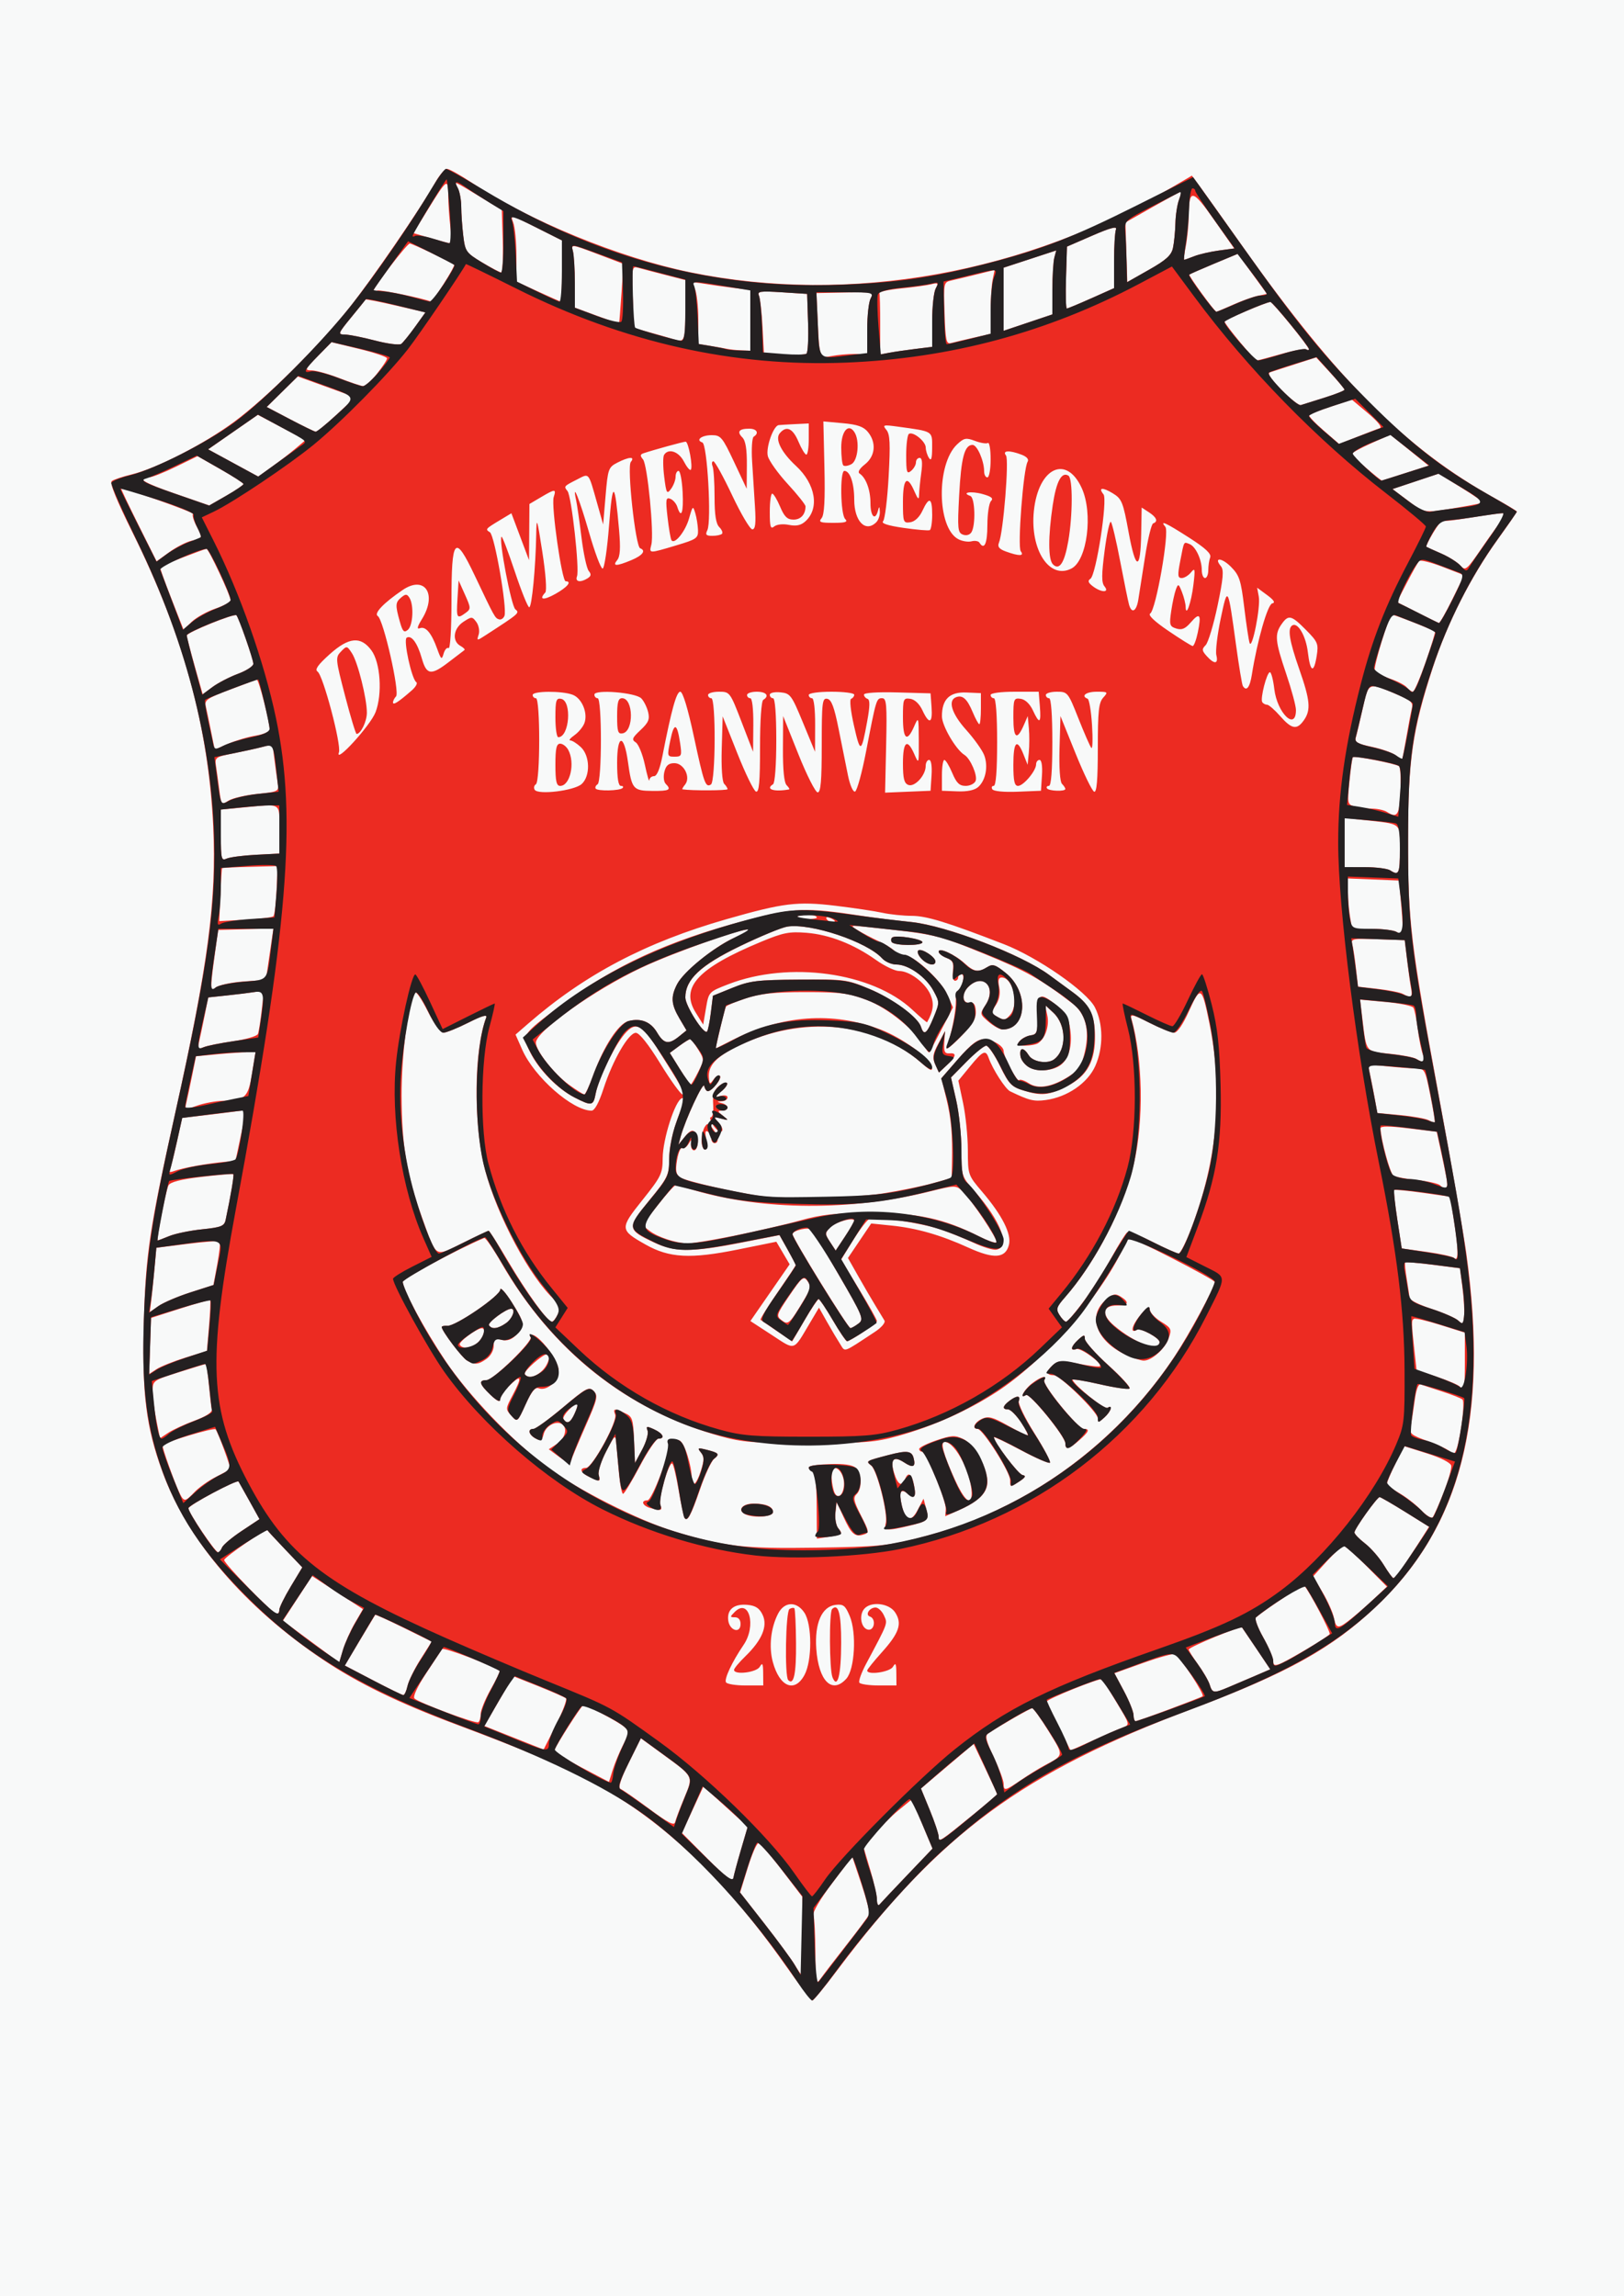 <?xml version="1.0" encoding="UTF-8" standalone="no"?>
<svg
   xmlns:dc="http://purl.org/dc/elements/1.1/"
   xmlns:cc="http://creativecommons.org/ns#"
   xmlns:rdf="http://www.w3.org/1999/02/22-rdf-syntax-ns#"
   xmlns:svg="http://www.w3.org/2000/svg"
   xmlns="http://www.w3.org/2000/svg"
   viewBox="0 0 160 226.24"
   height="226.24"
   width="160"
   id="svg3680"
   version="1.1">
  <rect x="0" y="0" width="160" height="226.24" fill="#333333" stroke="none"/>
  <defs
     id="defs3684" />
  <g
     id="g3696">
    <path
       id="path3702"
       d="M 0,113.12 V 0 h 80 80 v 113.12 113.12 H 80 0 Z"
       style="fill:#f8f9f9;stroke-width:0.32" />
    <path
       id="path3700"
       d="M 77.373,193.63 C 71.156,184.807 64.923,178.999 57.629,175.232 54.626,173.682 51.517,172.381 44.8,169.866 c -5.539,-2.074 -9.527,-4.016 -12.922,-6.292 -7.791,-5.224 -13.407,-11.791 -15.881,-18.57 -1.604,-4.395 -2.011,-7.646 -1.827,-14.604 0.179,-6.793 0.555,-9.315 3.079,-20.663 C 20.492,95.156 21.346,88.718 21.005,81.44 20.547,71.655 18.04,62.496 13.099,52.553 11.467,49.27 10.783,47.579 11.015,47.4 11.205,47.253 12.08,46.96 12.96,46.75 c 2.467,-0.59 7.129,-2.981 10.107,-5.184 3.191,-2.36 8.256,-7.369 11.289,-11.165 2.215,-2.772 7.139,-9.939 8.519,-12.4 0.419,-0.748 0.942,-1.36 1.161,-1.36 0.219,0 1.309,0.606 2.421,1.347 5.619,3.743 14.55,7.408 21.543,8.842 15.751,3.23 33.047,0.133 47.779,-8.553 l 1.648,-0.971 0.756,1.028 c 0.416,0.565 2.304,3.216 4.196,5.89 9.379,13.255 16.165,20.035 24.902,24.876 1.188,0.658 2.16,1.247 2.16,1.309 0,0.062 -0.858,1.309 -1.908,2.772 -2.678,3.735 -4.939,8.21 -6.383,12.635 -1.993,6.107 -2.43,9.149 -2.427,16.906 0.003,8.166 0.25,10.224 3.041,25.305 1.208,6.526 2.42,13.475 2.695,15.443 2.246,16.107 -0.479,26.856 -8.819,34.776 -4.382,4.162 -8.717,6.579 -18.178,10.136 -16.711,6.282 -24.831,12.259 -34.955,25.728 -1.245,1.657 -2.356,3.012 -2.469,3.012 -0.113,0 -1.312,-1.571 -2.664,-3.49 z m 6.055,-2.024 c 1.143,-1.455 2.137,-2.791 2.209,-2.968 0.072,-0.177 -0.275,-1.531 -0.772,-3.01 l -0.903,-2.688 -1.999,2.653 c -1.158,1.537 -1.924,2.847 -1.821,3.116 0.098,0.255 0.185,1.927 0.194,3.717 0.016,3.04 0.05,3.207 0.515,2.54 0.274,-0.393 1.433,-1.905 2.576,-3.36 z M 79.04,190.729 v -3.831 l -2.004,-2.626 c -1.102,-1.445 -2.142,-2.637 -2.31,-2.649 -0.168,-0.012 -0.644,1.076 -1.058,2.418 l -0.753,2.441 2.398,3.068 c 1.319,1.687 2.656,3.505 2.972,4.039 0.316,0.534 0.615,0.972 0.665,0.972 0.05,0 0.091,-1.724 0.091,-3.831 z m 10.353,-5.971 2.484,-2.602 -1.019,-2.427 -1.019,-2.427 -1.334,1.093 c -0.734,0.601 -1.802,1.676 -2.374,2.388 l -1.04,1.294 0.654,2.196 c 0.36,1.208 0.654,2.533 0.654,2.945 0,0.413 0.114,0.613 0.255,0.446 0.14,-0.167 1.372,-1.475 2.739,-2.906 z m -16.382,-2.518 0.658,-2.24 -2.185,-1.983 -2.185,-1.983 -1.059,2.287 -1.059,2.287 2.489,2.507 c 1.875,1.889 2.513,2.367 2.586,1.937 0.053,-0.314 0.393,-1.579 0.755,-2.811 z m 22.924,-3.476 c 1.267,-1.032 2.304,-1.917 2.304,-1.967 0,-0.05 -0.52,-1.186 -1.156,-2.524 l -1.156,-2.433 -1.608,1.36 c -0.885,0.748 -2.054,1.738 -2.598,2.199 l -0.989,0.839 0.873,2.127 c 0.48,1.17 0.873,2.348 0.873,2.619 0,0.584 0.052,0.55 3.456,-2.221 z m -28.525,-1.592 c 0.912,-2.181 0.968,-2.067 -2.097,-4.303 l -2.174,-1.586 -1.201,2.428 c -0.765,1.546 -1.068,2.473 -0.835,2.55 0.202,0.067 1.476,0.947 2.832,1.956 1.875,1.395 2.493,1.713 2.58,1.328 0.063,-0.278 0.466,-1.346 0.896,-2.373 z m 33.172,-1.767 c 0.736,-0.503 1.77,-1.146 2.298,-1.428 1.972,-1.054 1.955,-0.927 0.442,-3.379 -0.771,-1.25 -1.502,-2.274 -1.625,-2.275 -0.194,-0.002 -3.188,1.714 -4.349,2.493 -0.321,0.216 -0.198,0.728 0.56,2.33 0.534,1.13 0.972,2.306 0.972,2.614 3.2e-4,0.744 0.137,0.716 1.703,-0.355 z m -39.194,-3.464 c 0.626,-1.227 0.633,-1.333 0.118,-1.786 -0.504,-0.444 -3.702,-2.154 -4.028,-2.154 -0.16,0 -2.701,3.965 -2.834,4.422 -0.047,0.162 1.138,0.94 2.634,1.728 l 2.72,1.432 0.362,-1.168 c 0.199,-0.643 0.661,-1.755 1.027,-2.473 z m -5.632,-4.596 c -0.13,-0.111 -1.353,-0.647 -2.718,-1.191 l -2.481,-0.99 -1.421,2.452 -1.421,2.452 2.922,1.163 2.922,1.163 1.218,-2.424 c 0.67,-1.333 1.111,-2.514 0.981,-2.625 z m 51.944,4.143 c 1.204,-0.546 2.514,-1.116 2.912,-1.267 0.722,-0.274 0.721,-0.279 -0.586,-2.447 -0.72,-1.195 -1.364,-2.233 -1.43,-2.308 -0.163,-0.184 -5.581,2.003 -5.477,2.21 0.046,0.091 0.586,1.206 1.202,2.479 0.615,1.273 1.135,2.317 1.154,2.32 0.02,0.003 1.021,-0.44 2.225,-0.986 z M 47.36,168.887 c 0,-0.371 0.441,-1.457 0.981,-2.413 0.54,-0.956 0.936,-1.778 0.88,-1.826 -0.553,-0.481 -5.53,-2.369 -5.672,-2.152 -0.104,0.158 -0.822,1.252 -1.597,2.432 -0.832,1.267 -1.29,2.261 -1.12,2.43 0.431,0.428 6.011,2.51 6.288,2.346 0.132,-0.078 0.24,-0.446 0.24,-0.817 z m 67.796,-0.44 c 1.696,-0.634 3.195,-1.22 3.329,-1.302 0.236,-0.143 -2.159,-3.804 -2.711,-4.146 -0.148,-0.091 -1.554,0.293 -3.125,0.855 l -2.855,1.021 0.943,1.767 c 0.519,0.972 0.943,2.035 0.943,2.362 0,0.327 0.088,0.595 0.196,0.595 0.108,0 1.584,-0.519 3.28,-1.153 z m -75.004,-2.329 c 0.111,-0.507 0.693,-1.695 1.292,-2.64 l 1.09,-1.718 -2.758,-1.362 c -1.517,-0.749 -2.782,-1.325 -2.813,-1.28 -0.03,0.045 -0.718,1.188 -1.528,2.539 l -1.473,2.457 2.779,1.452 c 1.529,0.799 2.876,1.457 2.994,1.463 0.118,0.006 0.306,-0.404 0.417,-0.911 z m 80.849,0.148 c 0.593,-0.25 1.77,-0.751 2.614,-1.115 l 1.535,-0.661 -1.345,-2.005 c -0.74,-1.103 -1.384,-2.054 -1.432,-2.115 -0.142,-0.179 -5.254,1.931 -5.254,2.168 0,0.119 0.414,0.785 0.92,1.479 0.506,0.695 1.02,1.587 1.142,1.983 0.261,0.846 0.395,0.866 1.82,0.266 z m -45.811,-1.386 c -0.008,-0.97 -0.072,-1.093 -0.336,-0.64 -0.33,0.566 -2.534,0.83 -2.534,0.303 0,-0.141 0.498,-0.74 1.108,-1.331 1.652,-1.601 2.232,-2.993 1.706,-4.095 -0.311,-0.651 -0.692,-0.904 -1.477,-0.979 -1.322,-0.127 -2.038,0.439 -1.913,1.512 0.12,1.029 1.216,1.366 1.216,0.374 0,-0.413 -0.207,-0.663 -0.549,-0.663 -0.508,0 -0.51,-0.039 -0.025,-0.524 1.41,-1.41 2.158,1.361 0.875,3.244 -1.129,1.658 -1.934,3.37 -1.735,3.691 0.105,0.17 0.974,0.309 1.932,0.309 h 1.741 l -0.01,-1.2 z m 4.072,0.16 c 0.756,-1.407 0.752,-4.962 -0.007,-6.121 -0.763,-1.164 -1.972,-1.124 -2.598,0.087 -0.717,1.387 -0.922,3.258 -0.519,4.753 0.666,2.472 2.156,3.083 3.124,1.281 z m -1.604,0.512 c -0.366,-0.366 -0.254,-6.773 0.123,-7.005 0.188,-0.116 0.404,-0.148 0.48,-0.072 0.076,0.076 0.151,1.62 0.165,3.429 0.025,3.036 -0.22,4.196 -0.768,3.648 z m 5.723,-0.136 c 0.833,-0.921 1.03,-4.515 0.338,-6.171 -0.434,-1.039 -0.63,-1.195 -1.392,-1.107 -1.358,0.156 -2.085,1.815 -1.904,4.342 0.227,3.174 1.553,4.49 2.958,2.937 z m -1.364,-0.145 c -0.31,-0.76 -0.339,-6.416 -0.035,-6.72 0.611,-0.611 0.897,0.448 0.892,3.308 -0.005,3.207 -0.362,4.628 -0.858,3.412 z m 6.293,-0.391 c -0.008,-0.97 -0.072,-1.093 -0.336,-0.64 -0.306,0.525 -2.534,0.848 -2.534,0.367 0,-0.106 0.65,-0.916 1.444,-1.799 1.715,-1.907 2.023,-2.835 1.304,-3.931 -0.601,-0.917 -2.406,-1.116 -3.053,-0.335 -0.532,0.641 -0.292,1.909 0.385,2.038 0.642,0.122 0.813,-1.083 0.183,-1.292 -0.496,-0.165 -0.038,-0.888 0.562,-0.888 0.257,0 0.628,0.352 0.824,0.781 0.375,0.824 0.446,0.631 -1.764,4.78 -0.458,0.859 -0.754,1.687 -0.66,1.84 0.095,0.153 0.956,0.279 1.913,0.279 H 88.32 l -0.01,-1.2 z m 40.334,-2.323 c 1.212,-0.708 2.273,-1.399 2.358,-1.537 0.12,-0.195 -2.043,-4.308 -2.531,-4.812 -0.09,-0.093 -3.891,2.449 -4.736,3.168 -0.146,0.124 0.178,1.011 0.72,1.97 0.542,0.96 0.985,2.001 0.985,2.313 0,0.698 0.295,0.597 3.204,-1.103 z m -93.681,-2.626 0.797,-1.372 -2.509,-1.632 -2.509,-1.632 -1.437,2.205 -1.437,2.205 2.778,2.054 2.778,2.054 0.371,-1.256 c 0.204,-0.691 0.73,-1.873 1.168,-2.627 z m 98.212,-0.469 c 0.586,-0.471 1.606,-1.366 2.268,-1.988 l 1.203,-1.131 -1.994,-2.012 c -1.097,-1.107 -2.119,-2.012 -2.271,-2.012 -0.153,0 -0.891,0.678 -1.642,1.507 l -1.364,1.507 0.929,1.575 c 0.511,0.866 1.011,1.988 1.112,2.493 0.227,1.133 0.419,1.14 1.759,0.061 z M 27.52,158.621 c 0,-0.23 0.509,-1.265 1.132,-2.298 l 1.132,-1.879 -1.692,-1.774 c -0.93,-0.976 -1.714,-1.824 -1.741,-1.884 -0.093,-0.208 -4.258,2.655 -4.264,2.932 -0.009,0.354 4.816,5.323 5.169,5.323 0.145,0 0.265,-0.188 0.265,-0.419 z m 110.434,-3.831 c 0.283,-0.39 1.037,-1.529 1.677,-2.529 l 1.163,-1.819 -2.343,-1.461 c -1.289,-0.803 -2.426,-1.461 -2.527,-1.461 -0.25,0 -2.483,3.132 -2.483,3.483 0,0.155 0.468,0.641 1.04,1.081 0.572,0.44 1.4,1.389 1.84,2.109 0.44,0.72 0.872,1.309 0.96,1.308 0.088,-6.4e-4 0.391,-0.321 0.674,-0.711 z M 21.871,152.493 c 0.098,-0.257 0.97,-0.992 1.938,-1.634 l 1.759,-1.168 -1,-1.806 c -0.55,-0.993 -1.029,-1.849 -1.066,-1.902 -0.152,-0.219 -4.941,2.344 -4.941,2.644 0,0.415 2.643,4.332 2.923,4.332 0.115,0 0.289,-0.21 0.387,-0.467 z M 90.4,151.572 c 3.73,-0.964 5.732,-1.707 8.902,-3.303 6.578,-3.313 12.351,-8.456 16.446,-14.653 1.439,-2.177 3.932,-6.796 3.932,-7.285 0,-0.255 -8.321,-4.527 -8.475,-4.35 -0.048,0.055 -0.413,0.747 -0.812,1.539 -2.389,4.743 -7.715,10.704 -12.153,13.603 -2.86,1.867 -6.325,3.418 -9.789,4.38 -2.208,0.613 -3.326,0.703 -8.771,0.703 -5.394,0 -6.573,-0.093 -8.696,-0.684 -9.235,-2.571 -16.566,-8.383 -21.617,-17.137 -0.792,-1.372 -1.54,-2.452 -1.662,-2.4 -2.773,1.177 -8.024,4.007 -8.024,4.324 0,0.745 2.117,4.664 4.207,7.79 2.245,3.356 6.613,7.92 10.033,10.484 2.866,2.148 8.997,5.244 12.503,6.313 4.924,1.502 6.812,1.718 14.057,1.606 5.985,-0.092 7.07,-0.194 9.92,-0.93 z m -9.94,-3.15 c -0.015,-2.383 -0.134,-3.26 -0.471,-3.468 -0.711,-0.439 -0.267,-0.606 1.834,-0.689 1.256,-0.05 2.135,0.075 2.464,0.348 0.619,0.513 0.674,2.091 0.093,2.634 -0.344,0.321 -0.263,0.698 0.445,2.082 0.818,1.6 0.832,1.7 0.263,1.881 -0.853,0.271 -1.208,-0.038 -1.98,-1.726 l -0.68,-1.485 -0.116,1.061 c -0.064,0.584 0.059,1.271 0.272,1.528 0.48,0.578 0.409,0.639 -0.984,0.852 l -1.12,0.171 z m 2.683,-1.986 c 0.101,-0.86 -0.39,-1.796 -0.942,-1.796 -0.324,0 -0.362,1.104 -0.076,2.173 0.258,0.964 0.887,0.731 1.018,-0.377 z m 4.123,3.65 c 0.237,-0.908 -0.849,-5.212 -1.433,-5.677 -0.552,-0.44 -0.545,-0.444 1.687,-1.03 1.823,-0.478 2.303,-0.423 2.488,0.282 0.231,0.882 -0.047,1.02 -0.91,0.454 -1.063,-0.696 -1.425,-0.337 -1.014,1.005 0.364,1.187 0.777,1.431 1.081,0.64 0.297,-0.775 0.661,-0.555 0.878,0.531 0.241,1.206 0.069,1.466 -0.602,0.909 -0.715,-0.593 -0.912,-0.206 -0.59,1.158 0.37,1.563 0.903,1.691 1.585,0.382 l 0.552,-1.06 0.258,0.952 c 0.312,1.152 0.203,1.262 -1.707,1.724 -2.133,0.516 -2.468,0.476 -2.272,-0.271 z m -19.832,-0.538 c -0.087,-0.147 -0.341,-1.348 -0.565,-2.668 -0.224,-1.32 -0.504,-2.513 -0.624,-2.65 -0.308,-0.354 -1.413,3.456 -1.179,4.066 0.212,0.552 0.088,0.59 -0.987,0.302 -0.777,-0.208 -0.991,-0.758 -0.295,-0.758 0.454,0 2.252,-4.736 2.08,-5.482 -0.116,-0.503 0.298,-0.665 1.072,-0.42 0.485,0.154 1.223,2.471 1.223,3.838 0,0.909 0.491,0.443 0.894,-0.849 0.334,-1.069 0.333,-1.406 -0.002,-1.813 -0.363,-0.441 -0.298,-0.472 0.547,-0.261 1.238,0.309 1.337,0.43 0.746,0.91 -0.268,0.218 -0.884,1.549 -1.367,2.957 -0.903,2.628 -1.267,3.296 -1.544,2.828 z m 5.885,-0.397 c -0.658,-0.417 -0.129,-0.991 0.914,-0.991 1.239,0 1.927,0.298 1.927,0.834 0,0.507 -2.105,0.623 -2.841,0.157 z m 19.857,-0.449 c 0.054,-0.832 -1.942,-5.662 -2.34,-5.662 -0.152,0 -0.276,-0.121 -0.276,-0.268 0,-0.147 0.765,-0.528 1.7,-0.846 1.495,-0.508 1.814,-0.524 2.64,-0.132 1.076,0.511 2.38,2.822 2.38,4.218 0,1.073 -0.856,1.927 -2.795,2.79 l -1.355,0.603 z m 2.541,-1.262 c 0.174,-1.886 -1.547,-5.36 -2.654,-5.36 -0.449,0 -0.11,1.244 1.015,3.726 0.856,1.888 1.552,2.582 1.639,1.634 z m -34.731,-2.24 c -0.102,-1.1 -0.224,-2.432 -0.272,-2.96 -0.083,-0.927 -0.118,-0.9 -0.987,0.762 -0.495,0.947 -0.83,1.991 -0.744,2.32 0.184,0.705 0.168,0.709 -0.889,0.227 -0.888,-0.405 -1.087,-0.909 -0.357,-0.909 0.616,0 3.125,-4.583 2.871,-5.245 -0.235,-0.612 -0.098,-0.633 0.963,-0.149 0.731,0.333 0.81,0.565 0.895,2.64 l 0.093,2.275 0.717,-1.341 c 0.394,-0.738 0.629,-1.571 0.522,-1.851 -0.169,-0.441 -0.084,-0.458 0.643,-0.127 0.881,0.401 1.124,0.919 0.431,0.919 -0.224,0 -1.052,1.222 -1.84,2.716 -0.788,1.494 -1.529,2.718 -1.647,2.72 -0.118,0.002 -0.298,-0.896 -0.4,-1.996 z M 99.52,145.844 c 0,-0.798 -2.7,-5.044 -3.207,-5.044 -0.598,0 -0.309,-0.656 0.439,-0.997 0.627,-0.286 1.044,-0.178 2.506,0.647 0.964,0.544 1.852,0.99 1.972,0.99 0.12,0 -0.163,-0.576 -0.628,-1.28 -0.466,-0.704 -1.044,-1.28 -1.285,-1.28 -0.597,0 -0.549,-0.325 0.123,-0.835 0.736,-0.559 1.151,-0.556 0.935,0.005 -0.095,0.248 0.597,1.677 1.537,3.175 0.941,1.498 1.628,2.807 1.527,2.908 -0.101,0.101 -1.384,-0.455 -2.852,-1.236 -1.467,-0.781 -2.668,-1.354 -2.668,-1.274 0,0.477 2.395,3.639 2.818,3.72 0.383,0.074 0.295,0.239 -0.354,0.664 -0.852,0.558 -0.864,0.556 -0.864,-0.165 z m -44.41,-2.272 -1.043,-0.769 0.807,-0.528 c 0.816,-0.535 1.077,-1.589 0.484,-1.955 -0.584,-0.361 -1.592,0.19 -1.789,0.977 -0.161,0.643 -0.295,0.718 -0.801,0.447 -0.686,-0.367 -0.812,-0.941 -0.207,-0.946 0.22,-0.002 1.529,-0.956 2.909,-2.12 2.285,-1.927 2.554,-2.071 3.014,-1.612 0.46,0.46 0.388,0.771 -0.806,3.48 -0.721,1.636 -1.359,3.16 -1.417,3.386 -0.075,0.288 -0.417,0.182 -1.149,-0.359 z m 1.491,-4.253 c 0.211,-0.463 0.342,-0.882 0.291,-0.932 -0.234,-0.232 -1.557,1.155 -1.378,1.445 0.334,0.541 0.68,0.378 1.086,-0.512 z M 104.96,142.223 c 0,-0.668 -3.512,-4.985 -3.874,-4.762 -0.674,0.417 -0.21,-0.514 0.557,-1.118 0.886,-0.697 1.573,-0.887 1.237,-0.343 -0.246,0.398 3.334,4.8 3.904,4.8 0.621,0 0.511,0.267 -0.464,1.125 -1.032,0.908 -1.36,0.98 -1.36,0.298 z m -54.579,-2.724 c -0.585,-0.647 -0.583,-0.69 0.111,-2 0.963,-1.819 0.89,-2.114 -0.252,-1.019 -0.528,0.506 -0.96,1.136 -0.96,1.4 0,0.329 -0.302,0.191 -0.96,-0.44 -1.098,-1.052 -1.203,-1.44 -0.391,-1.44 0.665,0 4.675,-3.929 4.346,-4.258 -0.122,-0.122 -0.071,-0.222 0.114,-0.222 0.723,0 2.651,2.555 2.651,3.514 0,1.049 -1.157,2.076 -1.983,1.76 -0.336,-0.129 -0.704,0.33 -1.275,1.593 -0.8,1.768 -0.805,1.772 -1.401,1.113 z M 53.44,135.04 c 0.591,-0.591 0.88,-1.6 0.459,-1.6 -0.444,0 -2.354,1.7 -2.197,1.956 0.295,0.477 1.063,0.319 1.738,-0.356 z m 54.72,4.719 c 0,-0.598 -3.709,-4.237 -4.325,-4.243 -0.756,-0.007 -0.817,-0.357 -0.165,-0.948 0.571,-0.517 0.831,-0.536 2.593,-0.189 1.077,0.212 2.022,0.321 2.101,0.243 0.276,-0.276 -1.9,-1.854 -2.329,-1.689 -0.642,0.246 -0.529,-0.269 0.205,-0.933 0.55,-0.497 0.64,-0.508 0.64,-0.076 0,0.277 1.04,1.443 2.311,2.592 1.271,1.149 2.216,2.183 2.1,2.299 -0.116,0.116 -1.45,-0.074 -2.964,-0.422 -1.515,-0.348 -2.712,-0.537 -2.66,-0.421 0.274,0.624 3.155,2.932 3.439,2.756 0.587,-0.363 0.358,0.351 -0.306,0.951 -0.547,0.495 -0.64,0.506 -0.64,0.079 z m -62.153,-5.7 c -0.507,-0.296 -2.487,-2.92 -2.487,-3.296 0,-0.089 0.252,-0.145 0.56,-0.123 0.802,0.057 5.198,-2.954 5.208,-3.566 0.004,-0.282 0.509,0.272 1.12,1.232 1.297,2.036 1.339,2.347 0.444,3.243 -0.468,0.468 -0.899,0.61 -1.44,0.474 -0.66,-0.166 -0.772,-0.079 -0.772,0.594 0,0.451 -0.304,1.001 -0.711,1.286 -0.821,0.575 -1.156,0.602 -1.922,0.157 z m 1.088,-1.788 c 0.561,-0.508 0.804,-1.39 0.383,-1.39 -0.51,0 -2.342,1.367 -2.181,1.627 0.284,0.459 1.156,0.344 1.798,-0.237 z m 2.754,-1.889 c 0.648,-0.454 0.995,-1.422 0.509,-1.422 -0.51,0 -2.342,1.367 -2.181,1.627 0.267,0.431 0.868,0.357 1.672,-0.205 z M 110.88,133.475 c -2.848,-1.315 -3.767,-3.808 -1.972,-5.352 0.741,-0.638 0.973,-0.693 1.504,-0.362 0.899,0.562 0.776,0.878 -0.342,0.878 -1.483,0 -1.609,0.878 -0.285,1.999 2.081,1.763 4.456,2.616 4.456,1.6 0,-0.396 -1.879,-1.422 -2.219,-1.212 -0.718,0.443 -0.528,-0.413 0.317,-1.432 0.639,-0.771 0.927,-0.95 0.933,-0.581 0.005,0.294 0.503,0.84 1.107,1.213 1.022,0.632 1.076,0.746 0.768,1.628 -0.368,1.055 -1.675,2.229 -2.47,2.218 -0.284,-0.004 -1.093,-0.273 -1.797,-0.598 z m 31.339,13.622 c 0.473,-1.2 0.815,-2.402 0.76,-2.671 -0.059,-0.293 -1.013,-0.778 -2.376,-1.21 l -2.277,-0.721 -0.843,1.719 c -0.464,0.945 -0.843,1.833 -0.843,1.973 0,0.14 0.54,0.558 1.2,0.93 0.66,0.372 1.624,1.119 2.142,1.661 0.518,0.542 1.04,0.876 1.16,0.743 0.12,-0.133 0.605,-1.224 1.077,-2.425 z m -123.045,-0.084 c 0.426,-0.448 1.362,-1.112 2.08,-1.474 0.718,-0.362 1.361,-0.708 1.428,-0.768 0.105,-0.094 -1.181,-3.596 -1.445,-3.935 C 21.087,140.645 16,142.173 16,142.41 c 0,0.313 1.144,3.539 1.614,4.55 0.499,1.075 0.588,1.078 1.56,0.054 z m 124.807,-6.506 c 0.199,-1.305 0.248,-2.475 0.11,-2.601 -0.138,-0.125 -1.043,-0.482 -2.011,-0.794 -0.968,-0.311 -1.92,-0.625 -2.116,-0.697 -0.217,-0.08 -0.443,0.518 -0.577,1.531 -0.121,0.914 -0.298,2.05 -0.393,2.524 -0.161,0.807 -0.049,0.907 1.766,1.568 1.066,0.389 2.032,0.857 2.145,1.041 0.38,0.614 0.711,-0.18 1.076,-2.574 z M 19.177,139.983 c 1.113,-0.41 1.747,-0.82 1.687,-1.09 -0.053,-0.238 -0.182,-1.346 -0.286,-2.463 -0.104,-1.116 -0.233,-2.03 -0.287,-2.03 -0.053,0 -1.257,0.366 -2.674,0.814 -2.535,0.801 -2.577,0.831 -2.577,1.867 0,0.579 0.162,1.86 0.36,2.847 l 0.36,1.794 0.816,-0.541 c 0.449,-0.298 1.619,-0.837 2.6,-1.198 z M 144.32,134.136 v -2.824 l -2.384,-0.748 c -1.311,-0.411 -2.495,-0.689 -2.631,-0.616 -0.261,0.138 -0.257,0.323 0.059,3.232 l 0.198,1.821 2.056,0.684 c 1.131,0.376 2.138,0.817 2.238,0.979 0.387,0.626 0.465,0.202 0.465,-2.529 z m -126.043,-0.362 2.109,-0.651 0.207,-2.455 c 0.114,-1.35 0.165,-2.497 0.113,-2.549 -0.052,-0.052 -1.384,0.32 -2.96,0.826 l -2.866,0.921 -0.093,2.762 -0.093,2.762 0.736,-0.483 c 0.405,-0.265 1.686,-0.776 2.846,-1.134 z m 67.878,-2.508 c 0.686,-0.45 1.104,-0.939 0.983,-1.146 -0.117,-0.199 -0.52,-0.865 -0.897,-1.481 -0.376,-0.616 -1.138,-1.921 -1.692,-2.9 l -1.007,-1.78 1.145,-1.7 1.145,-1.7 2.001,0.205 c 2.502,0.256 4.833,0.926 7.589,2.18 2.503,1.138 3.645,1.056 3.982,-0.286 0.266,-1.062 -0.671,-2.919 -2.636,-5.221 -1.396,-1.636 -1.408,-1.67 -1.413,-4.103 -0.003,-1.35 -0.215,-3.443 -0.471,-4.651 l -0.465,-2.197 1.15,-1.403 c 1.267,-1.546 1.543,-1.673 1.834,-0.843 0.39,1.111 1.648,3.069 2.118,3.295 1.887,0.908 2.331,1.017 3.502,0.86 2.127,-0.285 4.142,-1.671 4.891,-3.365 0.807,-1.824 0.79,-4.138 -0.042,-5.769 -0.804,-1.577 -5.66,-4.945 -8.981,-6.231 -5.603,-2.169 -7.599,-2.782 -9.068,-2.786 -0.846,-0.002 -2.142,-0.138 -2.88,-0.301 -0.738,-0.163 -2.823,-0.475 -4.633,-0.693 -3.747,-0.451 -5.143,-0.279 -10.739,1.325 -7.958,2.281 -13.958,5.441 -19.534,10.289 l -1.245,1.082 0.662,1.497 c 1.19,2.689 4.954,5.998 6.825,5.998 0.305,0 0.728,-0.776 1.178,-2.16 0.923,-2.839 2.478,-5.523 3.19,-5.508 0.349,0.007 1.242,1.131 2.414,3.04 1.023,1.666 2.007,3.028 2.186,3.028 0.33,0 -0.053,-0.696 -2.509,-4.56 -1.58,-2.485 -2.218,-2.694 -3.42,-1.118 -0.996,1.306 -2.369,4.227 -2.63,5.598 -0.233,1.222 -0.382,1.249 -2.073,0.387 -1.695,-0.865 -3.518,-2.723 -4.379,-4.465 -0.846,-1.711 -0.826,-1.743 2.926,-4.541 5.379,-4.012 10.58,-6.412 18.306,-8.446 4.778,-1.258 5.931,-1.303 11.493,-0.443 1.232,0.19 3.392,0.459 4.8,0.596 3.409,0.333 10.888,3.202 13.6,5.217 0.44,0.327 1.448,1.065 2.24,1.639 1.727,1.254 2.24,2.215 2.28,4.27 0.049,2.543 -0.754,4.036 -2.702,5.022 -1.875,0.949 -2.55,1.017 -4.395,0.444 -1.13,-0.351 -1.406,-0.644 -2.262,-2.4 -0.536,-1.1 -1.148,-2 -1.36,-2 -0.212,0 -1.079,0.704 -1.927,1.565 l -1.542,1.565 0.514,2.258 c 0.282,1.242 0.514,3.432 0.514,4.866 0,2.598 0.005,2.614 1.312,4.097 2.611,2.962 3.542,5.48 2.128,5.749 -0.308,0.059 -1.316,-0.248 -2.24,-0.682 -0.924,-0.434 -2.391,-1.028 -3.259,-1.32 -1.854,-0.623 -6.328,-1.304 -6.964,-1.06 -0.243,0.093 -0.979,1.04 -1.636,2.104 l -1.194,1.934 1.766,2.913 c 0.971,1.602 1.766,3.016 1.766,3.142 -6.4e-4,0.227 -2.625,1.989 -2.963,1.989 -0.097,0 -0.724,-0.936 -1.393,-2.08 -0.669,-1.144 -1.295,-2.077 -1.39,-2.074 -0.095,0.003 -0.72,0.941 -1.389,2.085 l -1.216,2.079 -1.504,-1.017 c -0.827,-0.559 -1.556,-1.057 -1.619,-1.106 -0.063,-0.049 0.693,-1.261 1.68,-2.694 C 77.593,125.921 78.4,124.707 78.4,124.655 c 0,-0.052 -0.359,-0.737 -0.799,-1.523 l -0.799,-1.429 -3.761,0.74 c -4.831,0.951 -6.53,0.952 -8.561,0.004 -2.726,-1.271 -2.746,-1.434 -0.51,-4.171 1.837,-2.248 1.95,-2.485 1.96,-4.091 0.009,-1.479 0.485,-3.308 1.432,-5.509 0.192,-0.447 0.144,-0.565 -0.185,-0.455 -0.662,0.221 -1.878,4.019 -1.888,5.898 -0.008,1.522 -0.149,1.815 -1.985,4.115 -2.266,2.838 -2.257,2.956 0.312,4.408 2.331,1.317 4.422,1.427 9.107,0.477 l 3.763,-0.762 0.656,1.112 0.656,1.112 -1.934,2.795 -1.934,2.795 2.113,1.377 c 2.367,1.542 2.074,1.634 3.741,-1.172 l 0.904,-1.522 0.797,1.413 c 0.438,0.777 1.014,1.747 1.278,2.155 0.536,0.828 0.195,0.944 3.391,-1.156 z m -1.57,-0.85 c 0.55,-0.417 0.438,-0.695 -1.894,-4.71 -1.363,-2.347 -2.577,-4.383 -2.698,-4.525 -0.265,-0.311 -1.912,0.059 -1.912,0.43 0,0.4 5.472,9.269 5.711,9.258 0.115,-0.006 0.472,-0.209 0.793,-0.453 z m -5.314,-2.422 c 0.606,-1.008 0.648,-1.265 0.287,-1.759 -0.387,-0.529 -0.539,-0.409 -1.778,1.417 -1.285,1.892 -1.325,2.018 -0.767,2.441 0.648,0.491 0.766,0.381 2.258,-2.099 z m 64.816,-1.109 -0.247,-1.915 -2.651,-0.34 c -1.458,-0.187 -2.695,-0.297 -2.748,-0.243 -0.053,0.053 0.015,0.78 0.153,1.615 0.137,0.835 0.258,1.686 0.269,1.892 0.011,0.206 0.991,0.691 2.179,1.078 1.188,0.387 2.376,0.91 2.64,1.162 0.421,0.401 0.491,0.347 0.566,-0.438 0.048,-0.493 -0.025,-1.757 -0.161,-2.81 z m -89.118,2.585 c 0.292,-0.642 0.242,-0.867 -0.307,-1.36 -2.404,-2.161 -5.689,-8.295 -6.869,-12.825 -1.166,-4.477 -1.112,-11.827 0.11,-15.013 0.131,-0.343 -0.393,-0.194 -1.769,0.5 -1.076,0.543 -2.174,0.987 -2.44,0.987 -0.277,0 -0.945,-0.914 -1.559,-2.131 -0.591,-1.172 -1.153,-2 -1.25,-1.84 -0.686,1.134 -1.334,6.153 -1.319,10.211 0.018,4.961 0.511,7.858 2.063,12.124 1.415,3.892 1.16,3.74 3.964,2.352 1.33,-0.658 2.48,-1.197 2.555,-1.197 0.075,0 0.922,1.332 1.883,2.96 1.864,3.158 3.916,6 4.334,6 0.14,0 0.412,-0.346 0.604,-0.769 z m 51.787,-1.231 c 0.811,-1.1 2.047,-3.043 2.747,-4.318 0.701,-1.275 1.399,-2.396 1.552,-2.491 0.153,-0.095 1.289,0.337 2.524,0.958 1.235,0.622 2.38,1.131 2.545,1.131 0.165,0 0.725,-1.116 1.244,-2.48 2.59,-6.804 3.166,-13.364 1.778,-20.24 -0.729,-3.612 -0.87,-3.697 -1.99,-1.2 -0.6,1.338 -1.16,2.16 -1.472,2.16 -0.276,0 -1.375,-0.44 -2.441,-0.978 -1.648,-0.832 -1.914,-0.892 -1.773,-0.4 1.13,3.951 1.23,10.117 0.233,14.315 -1.05,4.422 -3.79,9.73 -6.778,13.134 -0.842,0.959 -0.907,1.168 -0.544,1.749 0.227,0.363 0.522,0.66 0.656,0.66 0.134,0 0.907,-0.9 1.717,-2 z m -88.002,-0.888 2.274,-0.728 0.381,-2.07 c 0.21,-1.139 0.315,-2.137 0.233,-2.218 -0.082,-0.082 -1.519,0.024 -3.193,0.235 l -3.045,0.383 -0.19,2.123 c -0.105,1.168 -0.25,2.595 -0.323,3.172 l -0.132,1.048 0.861,-0.608 c 0.474,-0.334 1.884,-0.936 3.135,-1.336 z m 124.527,-6.872 -0.4,-2.56 -2.709,-0.384 c -1.49,-0.211 -2.76,-0.334 -2.822,-0.272 -0.062,0.062 0.082,1.382 0.32,2.934 l 0.432,2.821 2.451,0.338 c 1.348,0.186 2.567,0.457 2.709,0.601 0.433,0.439 0.44,-0.788 0.019,-3.478 z m -59.122,-0.185 c 0.003,-0.406 -1.914,0.129 -2.404,0.671 -0.486,0.537 -0.484,0.641 0.027,1.421 l 0.552,0.842 0.912,-1.375 c 0.502,-0.756 0.913,-1.458 0.913,-1.559 z m -11.803,1.467 c 2.18,-0.438 5.116,-1.12 6.524,-1.514 2.066,-0.579 3.393,-0.718 6.88,-0.723 4.656,-0.006 7.226,0.545 10.664,2.287 0.858,0.435 1.642,0.708 1.743,0.607 0.212,-0.212 -2.516,-4.297 -3.411,-5.107 -0.569,-0.515 -0.745,-0.51 -3.12,0.083 -7.784,1.942 -16.466,1.894 -23.295,-0.128 C 67.474,117.01 66.667,116.8 66.549,116.8 c -0.118,0 -0.907,0.882 -1.754,1.959 l -1.539,1.959 0.772,0.586 c 0.793,0.601 2.49,1.164 3.688,1.223 0.372,0.018 2.46,-0.326 4.64,-0.764 z m -55.675,0.035 c 0.593,-0.243 2.051,-0.543 3.239,-0.665 1.867,-0.193 2.18,-0.318 2.307,-0.918 0.515,-2.431 0.853,-4.438 0.76,-4.514 -0.059,-0.049 -1.461,0.07 -3.115,0.265 -2.056,0.242 -3.091,0.506 -3.273,0.834 -0.245,0.442 -1.226,5.44 -1.068,5.44 0.038,0 0.555,-0.199 1.149,-0.442 z M 87.04,117.589 c 1.672,-0.269 3.868,-0.719 4.88,-1.001 l 1.84,-0.512 0.03,-1.478 c 0.058,-2.897 -0.071,-4.385 -0.553,-6.354 l -0.488,-1.996 1.674,-1.924 c 1.256,-1.444 1.881,-1.922 2.506,-1.914 0.878,0.011 1.952,0.652 1.952,1.165 0,0.561 1.322,3.049 1.517,2.855 0.106,-0.106 0.537,0.034 0.958,0.31 0.934,0.612 2.281,0.378 3.971,-0.689 0.995,-0.628 1.244,-1.02 1.569,-2.472 0.472,-2.109 0.048,-3.722 -1.238,-4.703 -3.178,-2.428 -4.565,-3.208 -8.697,-4.892 -4.675,-1.905 -4.688,-1.908 -11.52,-2.64 -1.682,-0.18 -1.725,-0.167 -0.96,0.303 0.44,0.27 1.396,0.772 2.125,1.116 0.729,0.343 1.421,0.78 1.539,0.971 0.118,0.191 0.504,0.346 0.858,0.346 0.967,0 3.635,2.412 4.3,3.888 l 0.585,1.298 -1.103,2.127 c -0.607,1.17 -1.15,2.198 -1.207,2.284 -0.057,0.086 -0.257,-0.129 -0.444,-0.48 C 90.289,101.619 87.473,99.32 85.437,98.548 83.633,97.864 82.834,97.76 79.36,97.76 c -3.064,0 -4.433,0.142 -5.85,0.607 -1.018,0.334 -1.908,0.7 -1.979,0.815 -0.071,0.114 -0.333,1.093 -0.583,2.175 l -0.454,1.967 1.61,-0.816 c 4.933,-2.5 9.948,-2.859 14.672,-1.052 2.108,0.807 4.854,2.81 5.018,3.661 0.095,0.496 -0.105,0.417 -1.05,-0.412 -4.601,-4.039 -11.756,-4.687 -18.033,-1.633 -2.145,1.044 -2.957,1.925 -2.868,3.111 0.051,0.678 0.089,0.692 0.463,0.181 0.224,-0.306 0.504,-0.46 0.622,-0.342 0.23,0.23 -0.781,1.499 -1.194,1.499 -0.136,0 -0.294,-0.232 -0.35,-0.515 -0.098,-0.489 -1.861,3.298 -2.325,4.995 l -0.219,0.8 0.643,-0.8 c 0.48,-0.597 0.735,-0.708 1.007,-0.437 0.433,0.432 0.291,1.921 -0.17,1.776 -0.176,-0.056 -0.28,-0.344 -0.232,-0.64 0.078,-0.478 0.049,-0.475 -0.26,0.028 -0.191,0.312 -0.47,0.491 -0.62,0.399 -0.15,-0.092 -0.374,0.434 -0.498,1.17 -0.178,1.052 -0.114,1.42 0.297,1.721 0.477,0.349 5.707,1.551 8.032,1.846 2.536,0.322 9.248,0.169 12,-0.274 z M 69.125,112.4 c 0.003,-0.484 0.141,-1.095 0.307,-1.358 0.259,-0.41 0.371,-0.388 0.785,0.16 0.557,0.738 0.647,1.438 0.183,1.438 -0.176,0 -0.32,-0.207 -0.32,-0.461 0,-0.254 -0.159,-0.56 -0.354,-0.68 -0.246,-0.152 -0.287,0.086 -0.135,0.781 0.14,0.638 0.095,1 -0.126,1 -0.19,0 -0.343,-0.396 -0.341,-0.88 z m 1.143,-1.523 C 69.98,110.439 69.882,110.08 70.049,110.08 c 0.167,0 0.263,-0.562 0.214,-1.249 -0.065,-0.918 0.076,-1.391 0.534,-1.783 0.343,-0.294 0.715,-0.442 0.828,-0.329 0.113,0.113 -0.153,0.492 -0.59,0.843 -0.77,0.618 -0.772,0.632 -0.075,0.437 0.423,-0.118 0.72,-0.061 0.72,0.14 0,0.188 -0.252,0.358 -0.56,0.379 -0.533,0.035 -0.533,0.044 0,0.183 0.717,0.187 0.731,0.739 0.019,0.739 -0.474,0 -0.464,0.062 0.08,0.497 0.597,0.477 0.59,0.488 -0.179,0.277 -0.784,-0.215 -0.789,-0.206 -0.219,0.432 0.327,0.367 0.447,0.733 0.275,0.84 -0.168,0.104 -0.541,-0.17 -0.828,-0.608 z m 21.875,-5.989 c -0.3,-0.658 -0.247,-1.017 0.299,-2.044 l 0.663,-1.245 -0.072,1.12 c -0.058,0.895 0.04,1.111 0.488,1.076 0.769,-0.061 0.702,0.28 -0.227,1.152 l -0.787,0.739 z m 9.298,0.312 c -0.44,-0.229 -0.846,-0.737 -0.902,-1.128 -0.127,-0.885 0.297,-0.922 0.828,-0.072 0.4,0.641 1.829,0.869 2.474,0.395 1.277,-0.938 1.236,-3.401 -0.076,-4.616 l -0.799,-0.739 0.219,1.021 c 0.217,1.015 -0.197,2.256 -0.912,2.734 -0.194,0.129 -0.766,0.237 -1.271,0.24 -0.764,0.004 -0.855,-0.073 -0.537,-0.456 0.21,-0.253 0.696,-0.505 1.079,-0.56 0.627,-0.089 0.697,-0.291 0.697,-2.019 0,-2.175 0.2,-2.266 1.928,-0.887 0.838,0.669 1.113,1.169 1.271,2.317 0.213,1.55 -0.11,2.826 -0.876,3.462 -0.737,0.612 -2.253,0.762 -3.123,0.309 z M 93.257,103.2 c 0.433,-1.06 0.92,-3.458 0.911,-4.48 -0.005,-0.528 0.098,-1.032 0.228,-1.12 0.424,-0.286 0.708,-1.6 0.345,-1.6 -0.188,0 -0.342,0.144 -0.342,0.32 0,0.176 -0.141,0.32 -0.314,0.32 -0.173,0 -0.262,-0.442 -0.199,-0.983 0.093,-0.795 -0.031,-1.038 -0.646,-1.272 C 92.822,94.226 92.48,93.951 92.48,93.775 c 0,-0.454 1.575,0.258 2.578,1.166 0.928,0.839 1.329,0.903 2.212,0.352 0.53,-0.331 0.798,-0.245 1.829,0.59 2.31,1.87 2.085,5.558 -0.339,5.558 -0.266,0 -0.88,-0.341 -1.365,-0.759 -0.869,-0.747 -0.873,-0.771 -0.318,-1.619 1.168,-1.783 -0.224,-3.274 -1.689,-1.809 -0.712,0.712 -0.576,1.691 0.216,1.553 0.339,-0.059 0.504,0.2 0.536,0.842 0.036,0.714 -0.321,1.303 -1.548,2.56 -0.877,0.898 -1.477,1.344 -1.333,0.992 z m 6.286,-3.228 c 0.867,-1.045 0.257,-3.652 -0.855,-3.652 -0.31,0 -0.378,0.272 -0.242,0.956 0.124,0.62 0.01,1.233 -0.326,1.745 -0.48,0.732 -0.477,0.812 0.041,1.114 0.756,0.441 0.893,0.424 1.381,-0.164 z m -8.795,-5.54 c -0.303,-0.335 -0.421,-0.689 -0.262,-0.787 0.342,-0.211 1.673,0.658 1.673,1.093 0,0.514 -0.833,0.333 -1.411,-0.306 z m -2.895,-1.61 c -0.101,-0.164 -0.067,-0.37 0.076,-0.458 0.401,-0.248 2.951,0.165 2.951,0.478 0,0.375 -2.794,0.356 -3.026,-0.02 z m 54.657,23.258 c -0.106,-0.572 -0.366,-1.832 -0.577,-2.8 l -0.384,-1.76 -2.775,-0.335 c -1.933,-0.233 -2.772,-0.233 -2.764,0 0.037,1.111 0.949,4.457 1.268,4.655 0.21,0.13 1.261,0.328 2.337,0.44 1.076,0.112 2.099,0.348 2.274,0.522 0.588,0.588 0.815,0.325 0.621,-0.722 z M 19.36,114.869 c 0.88,-0.156 2.104,-0.326 2.72,-0.377 l 1.12,-0.093 0.529,-2.512 0.529,-2.512 -1.329,0.179 c -0.731,0.098 -2.151,0.272 -3.155,0.387 l -1.826,0.208 -0.536,2.445 c -0.295,1.345 -0.612,2.577 -0.707,2.739 -0.098,0.168 0.091,0.193 0.442,0.057 0.337,-0.131 1.332,-0.366 2.212,-0.522 z m 121.553,-6.975 c -0.502,-2.501 -0.562,-2.614 -1.392,-2.614 -0.477,0 -1.742,-0.091 -2.81,-0.203 l -1.943,-0.203 0.262,1.243 c 0.144,0.684 0.352,1.763 0.462,2.398 l 0.2,1.155 2.273,0.211 c 1.25,0.116 2.506,0.342 2.791,0.501 0.285,0.16 0.555,0.253 0.6,0.209 0.045,-0.045 -0.154,-1.258 -0.443,-2.696 z M 21.92,108.472 c 2.254,-0.064 2.518,-0.307 2.905,-2.663 l 0.349,-2.128 -0.827,0.002 c -0.455,0.001 -1.774,0.092 -2.931,0.201 l -2.104,0.199 -0.397,1.959 c -0.218,1.077 -0.472,2.27 -0.563,2.651 -0.161,0.672 -0.132,0.679 1.062,0.254 0.675,-0.241 1.804,-0.454 2.508,-0.474 z M 58.489,105.84 c 1.007,-2.784 2.448,-4.982 3.427,-5.228 1.245,-0.312 2.196,0.07 2.825,1.134 0.664,1.125 1.138,1.208 2.162,0.379 l 0.734,-0.594 -0.699,-1.184 c -0.823,-1.394 -0.87,-2.127 -0.22,-3.384 0.644,-1.245 3.805,-3.788 5.689,-4.576 0.84,-0.351 1.461,-0.705 1.38,-0.786 -0.276,-0.276 -7.378,2.239 -10.588,3.75 -4.652,2.19 -10.4,6.273 -10.4,7.389 0,0.81 1.776,3.072 3.249,4.139 0.73,0.529 1.415,0.961 1.522,0.961 0.107,0 0.521,-0.9 0.919,-2 z m 10.284,-0.188 c 0.619,-1.213 0.619,-1.241 0.011,-2.24 C 68.446,102.855 68.089,102.4 67.992,102.4 c -0.098,0 -0.588,0.304 -1.09,0.675 l -0.912,0.675 0.973,1.565 c 0.535,0.861 1.021,1.565 1.079,1.565 0.058,0 0.388,-0.553 0.732,-1.228 z m 71.409,-1.753 c -0.155,-0.407 -0.381,-1.537 -0.503,-2.511 -0.122,-0.974 -0.315,-1.917 -0.43,-2.097 -0.115,-0.18 -1.344,-0.432 -2.73,-0.56 l -2.521,-0.233 0.224,1.871 c 0.404,3.369 0.292,3.226 2.709,3.468 1.187,0.119 2.362,0.346 2.613,0.505 0.747,0.473 0.936,0.341 0.638,-0.443 z M 22.95,102.602 c 1.27,-0.179 2.378,-0.504 2.462,-0.722 0.084,-0.218 0.251,-1.27 0.372,-2.338 l 0.22,-1.942 -0.921,0.148 c -0.507,0.082 -1.741,0.235 -2.743,0.341 l -1.822,0.193 -0.365,1.819 c -0.201,1.001 -0.447,2.167 -0.546,2.592 -0.156,0.666 -0.097,0.735 0.427,0.504 0.334,-0.148 1.647,-0.415 2.917,-0.595 z M 70.032,99.8 70.24,98.118 l 1.92,-0.779 c 1.706,-0.692 2.438,-0.783 6.565,-0.819 4.466,-0.038 4.731,-0.004 6.88,0.902 2.361,0.995 4.833,2.807 5.137,3.766 0.285,0.899 0.571,0.685 1.232,-0.922 0.605,-1.471 0.605,-1.508 0,-2.629 -0.739,-1.368 -2.467,-2.596 -3.652,-2.596 -0.475,0 -1.109,-0.272 -1.41,-0.605 -1.489,-1.646 -7.054,-3.504 -9.369,-3.128 -0.566,0.092 -2.673,0.969 -4.683,1.95 -3.876,1.892 -5.34,3.271 -5.34,5.032 0,0.817 1.819,3.679 2.136,3.362 0.093,-0.093 0.262,-0.926 0.376,-1.851 z m -1.496,-0.035 c -1.54,-2.476 0.218,-4.375 6.451,-6.965 2.174,-0.904 2.771,-1.021 4.48,-0.884 2.254,0.181 4.648,1.119 6.848,2.683 0.837,0.595 1.859,1.082 2.273,1.082 1.044,0 2.6,1.183 3.091,2.348 0.37,0.879 0.281,1.587 -0.338,2.698 -0.026,0.047 -0.681,-0.506 -1.455,-1.23 C 85.934,95.799 77.738,94.663 71.754,96.984 69.831,97.729 69.828,97.733 69.554,99.345 L 69.28,100.96 Z m 70.482,-2.405 c -0.091,-0.484 -0.267,-1.744 -0.393,-2.8 l -0.228,-1.92 -2.665,-0.093 c -2.432,-0.085 -2.651,-0.043 -2.506,0.48 0.088,0.315 0.252,1.388 0.365,2.384 l 0.206,1.811 1.981,0.225 c 1.089,0.124 2.197,0.348 2.461,0.499 0.795,0.455 0.952,0.337 0.779,-0.586 z m -115.036,-0.645 2.214,-0.158 0.181,-1.239 c 0.1,-0.681 0.267,-1.822 0.372,-2.535 l 0.191,-1.297 -2.723,0.075 -2.723,0.075 -0.181,1.302 c -0.645,4.653 -0.649,4.848 -0.081,4.379 0.295,-0.244 1.532,-0.514 2.75,-0.601 z m 114.082,-7.383 -0.224,-2.566 -2.521,-0.103 -2.521,-0.103 0.004,1.28 c 0.002,0.704 0.093,1.82 0.203,2.48 l 0.198,1.2 1.958,0.005 c 1.077,0.003 2.17,0.139 2.429,0.303 0.259,0.164 0.522,0.247 0.585,0.184 0.063,-0.063 0.013,-1.268 -0.11,-2.679 z m -111.132,0.952 c 0.117,-0.112 0.26,-1.27 0.317,-2.574 l 0.104,-2.369 -2.713,0.072 c -1.492,0.039 -2.735,0.098 -2.763,0.129 -0.028,0.032 -0.102,1.22 -0.164,2.64 L 21.6,90.765 24.16,90.627 c 1.408,-0.076 2.656,-0.23 2.773,-0.342 z M 82.24,90.754 c 0,-0.069 -0.223,-0.212 -0.497,-0.316 -0.285,-0.109 -0.413,-0.056 -0.301,0.126 C 81.63,90.868 82.24,91.013 82.24,90.754 Z M 80.379,90.283 C 79.99,90.036 78.4,90.16 78.4,90.437 c 0,0.067 0.54,0.12 1.2,0.118 0.765,-0.003 1.047,-0.102 0.779,-0.272 z M 137.92,83.705 c 0,-2.694 0.262,-2.483 -3.6,-2.909 l -1.84,-0.203 v 2.423 2.423 l 2,0.005 c 1.1,0.003 2.216,0.144 2.48,0.315 0.863,0.558 0.96,0.35 0.96,-2.055 z M 25.2,84.229 27.52,84.109 v -2.375 c 0,-2.712 0.295,-2.534 -3.6,-2.166 l -2.16,0.204 v 2.548 c 0,2.312 0.052,2.524 0.56,2.288 0.308,-0.143 1.604,-0.313 2.88,-0.38 z m 112.774,-6.229 c 0.058,-1.276 -0.004,-2.402 -0.139,-2.502 -0.329,-0.244 -4.393,-1.045 -4.543,-0.895 -0.065,0.065 -0.218,1.141 -0.341,2.391 -0.217,2.204 -0.201,2.279 0.533,2.476 0.416,0.111 1.189,0.207 1.717,0.212 0.528,0.005 1.176,0.149 1.44,0.319 1.017,0.657 1.226,0.343 1.334,-2 z M 25.345,78.231 c 2.094,-0.217 2.142,-0.242 2.012,-1.066 -0.073,-0.464 -0.217,-1.515 -0.32,-2.334 l -0.188,-1.49 -1.025,0.267 c -0.564,0.147 -1.847,0.43 -2.853,0.63 -1.736,0.345 -1.821,0.407 -1.692,1.223 0.075,0.473 0.222,1.542 0.327,2.375 0.185,1.469 0.213,1.501 0.892,1.066 0.386,-0.247 1.666,-0.549 2.846,-0.671 z m 31.959,-0.972 c 0.877,-0.793 0.831,-2.794 -0.084,-3.646 -0.385,-0.359 -0.849,-0.652 -1.031,-0.652 -0.182,0 -3.2e-4,-0.231 0.403,-0.514 0.404,-0.283 0.848,-0.822 0.987,-1.198 0.362,-0.98 -0.245,-2.443 -1.159,-2.79 C 55.376,68.06 52.48,68.077 52.48,68.48 c 0,0.176 0.144,0.32 0.32,0.32 0.434,0 0.429,8.215 -0.005,8.483 -0.179,0.111 -0.231,0.353 -0.116,0.539 0.326,0.528 3.9,0.092 4.625,-0.564 z M 54.72,75.36 c 0,-1.613 0.105,-2.08 0.469,-2.08 0.258,0 0.618,0.279 0.8,0.619 0.69,1.289 0.181,3.541 -0.8,3.541 -0.364,0 -0.469,-0.467 -0.469,-2.08 z m 0,-4.663 c 0,-1.678 0.076,-1.929 0.56,-1.837 1.088,0.206 0.824,3.781 -0.279,3.781 -0.154,0 -0.281,-0.875 -0.281,-1.943 z m 6.619,6.951 c 0.114,-0.114 0.04,-0.208 -0.166,-0.208 -0.249,0 -0.373,-0.753 -0.373,-2.267 0,-2.841 0.674,-2.91 1.065,-0.11 0.379,2.709 0.5,2.854 2.41,2.872 1.677,0.016 1.905,-0.107 1.307,-0.705 -0.186,-0.186 -0.243,-0.717 -0.125,-1.184 0.156,-0.623 0.416,-0.846 0.986,-0.846 0.943,0 1.637,1.406 1.045,2.119 -0.201,0.243 -0.312,0.45 -0.247,0.46 0.884,0.141 4.439,0.127 4.439,-0.017 0,-0.106 -0.149,-0.343 -0.332,-0.526 -0.198,-0.198 -0.295,-1.607 -0.24,-3.489 L 71.2,70.59 l 1.444,3.64 c 0.794,2.002 1.622,3.699 1.84,3.772 0.302,0.101 0.396,-0.932 0.396,-4.356 0,-2.647 0.131,-4.569 0.32,-4.686 0.631,-0.39 0.303,-0.8 -0.64,-0.8 -0.528,0 -0.96,0.144 -0.96,0.32 0,0.176 0.144,0.32 0.32,0.32 0.189,0 0.311,1.079 0.298,2.64 l -0.022,2.64 -1.141,-2.96 c -1.126,-2.922 -1.155,-2.96 -2.218,-2.96 -0.593,0 -1.078,0.144 -1.078,0.32 0,0.176 0.144,0.32 0.32,0.32 0.461,0 0.426,8.217 -0.036,8.502 -0.538,0.332 -0.687,-0.089 -1.696,-4.797 -0.583,-2.719 -1.079,-4.345 -1.325,-4.345 -0.376,0 -0.862,1.751 -1.755,6.32 -0.252,1.29 -0.547,2 -0.829,2 -0.241,0 -0.45,0.18 -0.465,0.4 -0.015,0.22 -0.211,-0.458 -0.436,-1.508 -0.225,-1.049 -0.631,-2.048 -0.903,-2.22 -0.421,-0.266 -0.352,-0.445 0.47,-1.213 0.787,-0.735 0.925,-1.063 0.749,-1.78 -0.119,-0.484 -0.42,-1.088 -0.671,-1.344 C 62.616,68.237 58.56,67.91 58.56,68.443 c 0,0.197 0.144,0.357 0.32,0.357 0.434,0 0.429,8.215 -0.005,8.483 -0.179,0.111 -0.265,0.299 -0.191,0.419 0.168,0.273 2.373,0.227 2.655,-0.054 z m 4.7,-4.688 c 0.372,-1.814 0.666,-1.74 0.964,0.241 0.191,1.271 0.156,1.36 -0.544,1.36 -0.728,0 -0.74,-0.043 -0.42,-1.601 z M 60.8,70.583 c 0,-1.389 0.109,-1.783 0.49,-1.783 1.122,0 1.176,3.246 0.057,3.462 C 60.884,72.351 60.8,72.094 60.8,70.583 Z M 77.744,77.786 c 0.079,-0.014 -0.029,-0.199 -0.24,-0.41 -0.25,-0.25 -0.378,-1.503 -0.366,-3.6 l 0.018,-3.216 1.502,3.758 c 0.826,2.067 1.682,3.759 1.902,3.76 0.302,0.001 0.4,-1.143 0.4,-4.662 0,-4.222 0.052,-4.654 0.546,-4.558 0.411,0.079 0.687,0.814 1.119,2.983 0.315,1.583 0.73,3.642 0.921,4.576 0.196,0.957 0.499,1.647 0.695,1.582 0.191,-0.064 0.679,-1.836 1.084,-3.938 1.002,-5.201 1.02,-5.262 1.585,-5.262 0.432,0 0.484,0.613 0.394,4.653 L 87.2,78.106 l 2.24,-0.093 2.24,-0.093 0.098,-1.52 c 0.059,-0.914 -0.037,-1.52 -0.24,-1.52 -0.186,0 -0.338,0.272 -0.338,0.605 0,0.918 -1.086,2.099 -1.71,1.859 C 89.078,77.185 88.96,76.711 88.96,75.21 c 0,-2.158 0.425,-2.495 1.123,-0.89 0.441,1.014 0.452,0.98 0.438,-1.36 -0.013,-2.353 -0.022,-2.38 -0.468,-1.36 C 89.36,73.184 88.96,72.853 88.96,70.698 c 0,-1.831 0.041,-1.936 0.72,-1.84 0.444,0.063 0.904,0.499 1.2,1.135 0.663,1.426 1.015,1.303 0.898,-0.313 l -0.098,-1.36 -3.28,-0.091 c -1.926,-0.054 -3.28,0.035 -3.28,0.213 0,0.167 0.157,0.357 0.35,0.421 0.251,0.084 0.243,0.7 -0.028,2.187 -0.581,3.181 -0.681,3.217 -1.304,0.47 -0.336,-1.484 -0.454,-2.605 -0.279,-2.667 0.166,-0.059 0.301,-0.239 0.301,-0.4 0,-0.161 -1.008,-0.293 -2.24,-0.293 -1.28,0 -2.24,0.137 -2.24,0.32 0,0.176 0.144,0.32 0.32,0.32 0.188,0 0.315,1.086 0.309,2.64 l -0.011,2.64 -1.19,-2.88 c -1.126,-2.725 -1.246,-2.885 -2.229,-2.98 -0.583,-0.056 -1.038,0.049 -1.038,0.24 0,0.187 0.144,0.34 0.32,0.34 0.197,0 0.32,1.594 0.32,4.141 0,2.416 -0.133,4.224 -0.32,4.339 -0.793,0.49 0.096,0.775 1.584,0.506 z m 18.636,-0.241 c 0.74,-0.669 0.997,-2.047 0.585,-3.132 -0.188,-0.494 -0.986,-1.614 -1.773,-2.49 -1.428,-1.588 -1.836,-2.9 -1.003,-3.22 0.646,-0.248 1.093,0.152 1.643,1.467 0.273,0.654 0.567,1.189 0.652,1.189 0.086,0 0.156,-0.689 0.156,-1.53 v -1.53 l -1.427,-0.062 C 93.556,68.165 92.8,68.901 92.8,70.583 c 0,0.931 1.371,3.28 2.221,3.805 0.586,0.362 1.304,2.025 1.102,2.551 -0.106,0.275 -0.547,0.5 -0.981,0.5 -0.618,0 -0.906,-0.278 -1.326,-1.277 -0.295,-0.702 -0.644,-1.278 -0.776,-1.28 -0.132,-0.002 -0.24,0.681 -0.24,1.517 l 7e-6,1.52 1.518,0.059 c 0.987,0.038 1.709,-0.114 2.062,-0.433 z m 6.277,-1.145 c 0.059,-0.914 -0.037,-1.52 -0.24,-1.52 -0.186,0 -0.338,0.197 -0.338,0.437 0,0.636 -1.249,2.123 -1.783,2.123 -0.349,0 -0.457,-0.491 -0.457,-2.08 0,-2.28 0.351,-2.649 0.991,-1.04 l 0.413,1.04 0.117,-1.2 c 0.064,-0.66 0.067,-1.74 0.006,-2.4 l -0.111,-1.2 -0.368,0.849 C 100.193,73.012 99.84,72.779 99.84,70.717 c 0,-1.851 0.041,-1.955 0.72,-1.859 0.444,0.063 0.904,0.499 1.2,1.135 0.653,1.406 0.825,1.308 0.69,-0.393 l -0.115,-1.44 h -2.368 c -1.365,0 -2.368,0.135 -2.368,0.32 0,0.176 0.144,0.32 0.32,0.32 0.198,0 0.32,1.653 0.32,4.32 0,2.827 -0.117,4.32 -0.339,4.32 -0.186,0 -0.246,0.15 -0.133,0.333 0.121,0.196 1.151,0.295 2.499,0.24 l 2.293,-0.093 z m 2.302,1.344 c 0,-0.097 -0.149,-0.325 -0.332,-0.508 -0.198,-0.198 -0.295,-1.611 -0.24,-3.504 l 0.092,-3.172 1.482,3.667 c 0.815,2.017 1.643,3.721 1.84,3.787 0.252,0.084 0.358,-1.18 0.358,-4.282 0,-3.647 0.091,-4.502 0.53,-4.987 0.504,-0.557 0.473,-0.585 -0.64,-0.585 -1.053,0 -1.597,0.422 -0.893,0.693 0.152,0.059 0.347,1.23 0.433,2.604 0.086,1.373 0.055,2.381 -0.068,2.24 -0.123,-0.141 -0.694,-1.445 -1.269,-2.897 -1.022,-2.581 -1.069,-2.64 -2.129,-2.64 -0.596,0 -1.084,0.144 -1.084,0.32 0,0.176 0.144,0.32 0.32,0.32 0.198,0 0.32,1.653 0.32,4.32 0,2.827 -0.117,4.32 -0.339,4.32 -0.186,0 -0.272,0.108 -0.191,0.24 0.169,0.274 1.809,0.332 1.809,0.064 z m 33.586,-5.024 c 0.204,-1.188 0.45,-2.483 0.547,-2.877 0.149,-0.61 -0.048,-0.813 -1.328,-1.361 -2.995,-1.284 -2.914,-1.314 -3.506,1.331 -0.289,1.291 -0.597,2.587 -0.685,2.881 -0.128,0.427 0.189,0.607 1.571,0.894 0.952,0.198 2.002,0.565 2.333,0.815 0.331,0.251 0.623,0.46 0.649,0.466 0.026,0.006 0.214,-0.962 0.419,-2.15 z M 36.998,70.184 c 0.693,-1.814 0.485,-4.903 -0.411,-6.108 -1.05,-1.413 -2.217,-1.301 -4.108,0.393 -1.162,1.042 -1.489,1.508 -1.193,1.706 0.55,0.367 2.364,7.226 2.106,7.961 -0.432,1.229 3.108,-2.652 3.605,-3.952 z m -3.002,-1.624 c -0.947,-3.632 -0.96,-3.78 -0.401,-4.359 0.565,-0.584 0.591,-0.58 1.077,0.162 0.579,0.884 1.48,4.481 1.472,5.877 -0.005,0.858 -0.6,2.08 -1.012,2.08 -0.086,0 -0.598,-1.692 -1.137,-3.76 z M 25.2,72.484 c 0.748,-0.121 1.362,-0.387 1.364,-0.592 0.008,-0.759 -1.091,-5.022 -1.274,-4.939 -0.104,0.048 -1.311,0.506 -2.682,1.018 -2.168,0.81 -2.472,1.018 -2.337,1.6 0.085,0.368 0.319,1.486 0.519,2.483 l 0.364,1.814 1.343,-0.583 C 23.236,72.966 24.452,72.605 25.2,72.484 Z M 128.462,70.969 c 0.707,-1.009 0.62,-1.955 -0.462,-5.049 -0.977,-2.794 -1.168,-3.994 -0.683,-4.294 0.548,-0.339 1.346,1.037 1.537,2.65 0.234,1.972 0.588,2.117 0.87,0.356 0.19,-1.19 0.11,-1.384 -1.054,-2.56 -1.454,-1.469 -1.731,-1.533 -2.412,-0.561 -0.695,0.993 -0.634,1.648 0.462,4.889 0.528,1.562 0.96,3.165 0.96,3.561 0,2.104 -1.852,0.306 -2.134,-2.072 -0.107,-0.907 -0.302,-1.65 -0.432,-1.65 -0.302,0 -0.97,2.596 -0.757,2.941 0.088,0.143 0.3,0.259 0.471,0.259 0.171,0 0.753,0.504 1.294,1.12 1.144,1.303 1.651,1.391 2.339,0.409 z M 40.563,68.036 c 0.398,-0.349 0.602,-0.716 0.453,-0.815 -0.463,-0.31 -1.299,-4.166 -0.951,-4.382 0.472,-0.292 1.062,0.514 1.495,2.041 0.468,1.651 0.911,1.705 2.698,0.323 0.738,-0.57 1.412,-1.085 1.499,-1.144 0.087,-0.059 -0.093,-0.248 -0.4,-0.419 -0.846,-0.473 -0.69,-1.72 0.296,-2.366 0.816,-0.534 0.872,-0.533 1.282,0.026 0.235,0.322 0.337,0.874 0.225,1.227 -0.201,0.633 -0.192,0.634 0.719,0.043 3.32,-2.155 3.336,-2.169 2.891,-2.534 -0.402,-0.33 -1.647,-6.865 -1.363,-7.15 0.07,-0.07 0.658,1.466 1.307,3.413 0.649,1.947 1.29,3.54 1.426,3.54 0.258,0 0.634,-3.922 0.69,-7.2 0.03,-1.765 0.079,-1.622 0.604,1.76 0.332,2.138 0.453,3.807 0.289,3.984 -0.678,0.731 -0.18,0.8 0.998,0.138 1.184,-0.665 1.653,-1.242 1.011,-1.242 -0.378,0 -1.442,-7.464 -1.182,-8.286 0.266,-0.837 0.164,-0.837 -1.251,-0.003 L 52.16,49.663 l -0.019,2.768 -0.019,2.768 -0.869,-2.312 -0.869,-2.312 -1.112,0.669 c -1.457,0.877 -1.483,0.907 -1.006,1.202 0.457,0.282 1.715,7.503 1.435,8.234 -0.099,0.257 -0.341,0.413 -0.54,0.348 -0.399,-0.132 -0.417,-0.163 -2.399,-4.337 C 44.806,52.576 44.48,52.943 44.48,59.258 c 0,2.696 -0.124,4.703 -0.284,4.604 -0.156,-0.096 -0.376,0.147 -0.49,0.541 -0.186,0.647 -0.248,0.6 -0.64,-0.487 -0.559,-1.551 -1.134,-2.23 -1.704,-2.012 -0.317,0.122 -0.253,-0.152 0.211,-0.903 1.524,-2.466 0.277,-4.345 -1.903,-2.865 -1.876,1.274 -2.867,2.313 -2.45,2.569 0.557,0.343 2.187,7.52 1.797,7.918 -0.164,0.167 -0.298,0.437 -0.298,0.599 0,0.301 0.551,-0.054 1.843,-1.187 z m -1.181,-6.814 c -0.45,-1.62 -0.433,-1.869 0.162,-2.362 0.418,-0.347 0.554,-0.34 0.795,0.041 0.453,0.715 0.351,2.739 -0.158,3.162 -0.379,0.315 -0.518,0.169 -0.798,-0.841 z m 5.689,-2.224 0.112,-1.803 0.625,1.395 c 0.592,1.321 0.595,1.417 0.067,1.803 -0.865,0.633 -0.923,0.532 -0.803,-1.395 z M 23.44,66.399 c 0.836,-0.311 1.52,-0.756 1.52,-0.988 0,-0.434 -1.434,-4.551 -1.665,-4.783 -0.207,-0.207 -4.895,1.698 -4.893,1.988 0.001,0.145 0.354,1.509 0.785,3.031 l 0.783,2.767 0.975,-0.724 C 21.481,67.291 22.604,66.711 23.44,66.399 Z m 117.018,-1.155 c 0.56,-1.603 0.974,-2.957 0.92,-3.008 -0.191,-0.181 -4.207,-1.754 -4.277,-1.676 -0.342,0.379 -1.779,5.117 -1.653,5.447 0.09,0.235 0.757,0.623 1.483,0.863 0.725,0.239 1.478,0.627 1.673,0.862 0.195,0.235 0.463,0.427 0.595,0.427 0.132,0 0.699,-1.312 1.259,-2.915 z m -17.123,1.235 c 0.535,-3.365 1.556,-6.931 2.011,-7.023 0.325,-0.066 0.166,-0.324 -0.508,-0.821 l -0.982,-0.724 0.163,0.884 c 0.187,1.017 -0.66,5.289 -0.906,4.564 -0.089,-0.264 -0.328,-1.848 -0.53,-3.52 -0.324,-2.682 -0.478,-3.151 -1.304,-3.984 -0.914,-0.921 -1.744,-0.965 -0.987,-0.052 0.299,0.36 0.226,1.203 -0.338,3.888 -0.396,1.886 -0.923,3.632 -1.173,3.882 -0.391,0.391 -0.376,0.539 0.113,1.08 0.754,0.833 1.16,0.792 0.944,-0.094 -0.097,-0.396 0.096,-2.016 0.428,-3.6 0.689,-3.287 0.712,-3.248 1.505,2.554 0.288,2.109 0.593,3.945 0.676,4.08 0.355,0.574 0.687,0.158 0.889,-1.114 z m -5.326,-4.16 c 0.373,-1.773 0.2,-2.024 -0.684,-0.997 -0.55,0.639 -0.892,0.784 -1.438,0.611 -0.653,-0.207 -0.697,-0.36 -0.497,-1.721 0.121,-0.821 0.329,-1.781 0.463,-2.133 0.224,-0.59 0.27,-0.57 0.596,0.261 0.194,0.495 0.357,1.143 0.363,1.44 0.02,1.122 0.556,-0.397 0.769,-2.181 0.184,-1.544 0.155,-1.691 -0.24,-1.2 -0.247,0.308 -0.661,0.56 -0.919,0.56 -0.394,0 -0.417,-0.269 -0.143,-1.68 0.392,-2.022 0.324,-1.896 0.914,-1.67 0.6,0.23 1.209,1.523 1.209,2.565 0,0.432 0.144,0.785 0.32,0.785 0.176,0 0.32,-0.348 0.32,-0.774 0,-0.426 0.085,-0.994 0.188,-1.264 0.134,-0.35 -0.462,-0.907 -2.083,-1.946 -2.33,-1.493 -2.914,-1.758 -2.331,-1.055 0.416,0.501 -0.932,8.187 -1.497,8.536 -0.24,0.148 0.416,0.774 1.792,1.708 1.194,0.811 2.27,1.483 2.392,1.494 0.122,0.011 0.35,-0.591 0.507,-1.339 z M 21.214,59.973 C 22.043,59.691 22.72,59.32 22.72,59.149 c 0,-0.45 -2.165,-5.069 -2.376,-5.069 -0.16,0 -4.39,1.624 -4.586,1.761 -0.045,0.032 0.459,1.44 1.12,3.13 L 18.08,62.043 18.894,61.265 c 0.448,-0.428 1.492,-1.01 2.32,-1.292 z m 121.874,-0.918 1.169,-2.377 -2.115,-0.817 c -1.163,-0.449 -2.212,-0.71 -2.33,-0.579 -0.119,0.131 -0.66,1.093 -1.202,2.139 l -0.987,1.901 1.988,1.009 c 1.094,0.555 2.06,1.03 2.148,1.055 0.088,0.025 0.686,-1.024 1.329,-2.331 z m -30.944,0.065 c 0.096,-0.572 0.396,-2.48 0.667,-4.24 0.271,-1.76 0.631,-3.248 0.801,-3.307 0.508,-0.176 0.351,-0.592 -0.412,-1.091 l -0.72,-0.471 -0.046,2.544 c -0.067,3.738 -0.542,3.696 -1.24,-0.109 -0.549,-2.99 -0.674,-3.298 -1.56,-3.837 -1.024,-0.623 -1.462,-0.573 -0.915,0.102 0.423,0.523 -0.727,7.949 -1.288,8.321 -0.288,0.191 -0.228,0.383 0.231,0.733 0.843,0.643 1.685,0.652 1.153,0.011 -0.299,-0.36 -0.295,-1.143 0.017,-3.528 0.221,-1.686 0.499,-2.954 0.619,-2.817 0.12,0.136 0.535,1.904 0.922,3.928 0.387,2.024 0.777,3.932 0.867,4.24 0.26,0.892 0.716,0.65 0.905,-0.48 z M 57.899,56.979 c 0.345,-0.219 0.371,-0.398 0.102,-0.722 -0.197,-0.237 -0.518,-1.724 -0.713,-3.304 -0.195,-1.58 -0.433,-3.233 -0.528,-3.673 -0.428,-1.985 0.35,-0.039 1.277,3.194 0.562,1.961 1.162,3.56 1.333,3.553 0.171,-0.007 0.457,-1.924 0.636,-4.26 0.347,-4.524 0.564,-4.421 0.987,0.468 0.155,1.79 0.103,2.609 -0.188,2.96 -0.511,0.616 -0.076,0.616 1.396,9.6e-4 1.117,-0.467 1.474,-0.946 0.87,-1.169 -0.462,-0.17 -1.314,-8.032 -0.923,-8.507 0.46,-0.558 -0.183,-0.522 -1.335,0.073 -0.868,0.449 -0.927,0.618 -1.152,3.28 l -0.237,2.807 -0.589,-2.08 c -0.888,-3.132 -0.759,-2.976 -1.95,-2.37 -1.356,0.69 -1.353,0.685 -0.971,1.163 0.395,0.494 1.196,7.712 0.932,8.4 -0.208,0.542 0.338,0.639 1.052,0.188 z m 47.683,-0.97 c 1.537,-0.823 2.119,-5.433 0.998,-7.904 -1.518,-3.344 -4.284,-2.026 -4.722,2.25 -0.394,3.846 1.56,6.812 3.725,5.653 z m -1.846,-0.401 c -0.474,-0.474 -0.481,-2.72 -0.019,-5.827 0.349,-2.345 0.872,-3.328 1.548,-2.91 0.437,0.27 0.428,3.898 -0.016,6.449 -0.376,2.16 -0.88,2.922 -1.513,2.289 z m 44.344,-4.488 c 0.456,-0.512 0.446,-0.559 -0.111,-0.543 -0.335,0.009 -1.762,0.208 -3.17,0.442 -1.408,0.234 -2.62,0.37 -2.694,0.302 -0.074,-0.068 -0.484,0.464 -0.911,1.18 -0.427,0.717 -0.727,1.337 -0.666,1.378 0.061,0.041 0.719,0.339 1.462,0.662 0.743,0.323 1.59,0.852 1.884,1.176 0.509,0.563 0.604,0.485 2.12,-1.724 0.873,-1.272 1.812,-2.566 2.086,-2.874 z m -129.182,2.156 c 1.098,-0.241 1.091,-0.218 0.438,-1.482 -0.277,-0.536 -0.423,-1.055 -0.324,-1.153 0.148,-0.148 -6.872,-2.629 -7.076,-2.501 -0.035,0.022 0.737,1.645 1.715,3.606 l 1.779,3.566 1.263,-0.915 c 0.695,-0.503 1.687,-1.008 2.205,-1.122 z m 81.669,1.044 c -0.336,-0.432 0.255,-8.139 0.676,-8.821 0.147,-0.238 -0.078,-0.499 -0.605,-0.699 -1.199,-0.456 -1.913,-0.418 -1.527,0.081 0.318,0.41 -0.26,7.56 -0.695,8.606 -0.161,0.386 0.021,0.614 0.682,0.855 1.301,0.474 1.848,0.467 1.469,-0.021 z M 66.606,53.746 c 2.029,-0.604 2.192,-0.719 2.163,-1.52 -0.018,-0.477 -0.139,-1.226 -0.27,-1.666 -0.224,-0.753 -0.26,-0.723 -0.607,0.509 -0.368,1.309 -1.45,2.644 -1.743,2.152 -0.085,-0.143 -0.258,-1.162 -0.383,-2.263 -0.198,-1.74 -0.163,-1.977 0.271,-1.81 0.275,0.105 0.587,0.466 0.693,0.802 0.39,1.228 0.628,0.56 0.523,-1.469 -0.059,-1.144 -0.239,-2.081 -0.4,-2.081 -0.161,0 -0.293,0.26 -0.293,0.579 0,0.318 -0.202,0.855 -0.448,1.192 -0.409,0.559 -0.468,0.455 -0.674,-1.195 -0.124,-0.994 -0.13,-1.962 -0.013,-2.152 0.421,-0.681 1.439,-0.344 1.95,0.646 0.281,0.544 0.587,0.914 0.68,0.822 0.239,-0.239 -0.223,-2.771 -0.505,-2.771 -0.218,0 -3.175,0.814 -4.146,1.141 -0.343,0.116 -0.354,0.246 -0.051,0.61 0.439,0.529 1.098,7.286 0.819,8.396 -0.223,0.889 -0.279,0.887 2.434,0.079 z M 97.28,51.744 c 0,-1.109 0.161,-2.177 0.358,-2.374 0.264,-0.264 0.039,-0.447 -0.862,-0.695 -1.112,-0.307 -2.116,-0.14 -1.176,0.196 0.463,0.165 0.544,2.886 0.107,3.576 -0.169,0.266 -0.509,0.36 -0.844,0.231 -0.506,-0.194 -0.541,-0.576 -0.364,-3.886 0.199,-3.719 0.528,-4.952 1.32,-4.952 0.453,0 1.14,1.571 1.14,2.608 0,0.326 0.144,0.592 0.32,0.592 0.176,0 0.32,-0.8 0.32,-1.779 0,-0.978 -0.123,-1.703 -0.273,-1.61 -0.15,0.093 -0.721,-3.2e-4 -1.269,-0.207 -0.882,-0.333 -1.083,-0.294 -1.76,0.342 -2.067,1.942 -1.995,8.212 0.107,9.338 0.385,0.206 0.973,0.303 1.307,0.216 0.334,-0.087 0.688,-0.028 0.786,0.131 0.477,0.772 0.781,0.1 0.781,-1.726 z m -26.149,0.858 c 0.109,-0.109 -0.011,-0.407 -0.267,-0.663 C 70.537,51.612 70.4,50.732 70.4,48.963 c 0,-1.381 -0.087,-2.739 -0.194,-3.017 -0.107,-0.278 -0.071,-0.499 0.08,-0.491 0.151,0.009 0.984,1.521 1.852,3.36 0.868,1.839 1.76,3.345 1.981,3.345 0.3,0 0.367,-0.577 0.262,-2.24 -0.078,-1.232 -0.205,-3.245 -0.282,-4.473 -0.077,-1.228 -0.005,-2.317 0.16,-2.419 0.557,-0.345 0.306,-0.788 -0.446,-0.788 -1.004,0 -1.24,0.299 -0.678,0.861 0.324,0.324 0.459,1.16 0.447,2.762 l -0.018,2.297 -1.241,-2.64 c -1.15,-2.446 -1.312,-2.64 -2.203,-2.64 -1,0 -1.623,0.486 -0.922,0.719 0.484,0.161 0.917,7.767 0.492,8.641 -0.22,0.452 -0.127,0.56 0.485,0.56 0.417,0 0.847,-0.089 0.956,-0.198 z M 91.84,50.701 c 0,-1.679 -0.3,-1.795 -0.96,-0.374 -0.296,0.637 -0.756,1.072 -1.2,1.135 -0.684,0.097 -0.72,-0.003 -0.72,-2 0,-2.323 0.407,-2.709 1.123,-1.062 0.351,0.809 0.455,0.89 0.465,0.365 0.007,-0.371 0.104,-1.343 0.216,-2.16 0.139,-1.014 0.088,-1.485 -0.16,-1.485 -0.2,0 -0.363,0.198 -0.363,0.441 0,0.242 -0.216,0.62 -0.48,0.839 -0.418,0.347 -0.48,0.146 -0.48,-1.542 0,-1.067 0.121,-2.015 0.268,-2.106 0.419,-0.259 1.652,0.743 1.657,1.346 0.003,0.298 0.144,0.758 0.315,1.022 0.225,0.348 0.312,0.068 0.315,-1.015 0.005,-1.66 0.135,-1.581 -3.354,-2.062 -1.473,-0.203 -1.564,-0.178 -1.154,0.316 0.357,0.43 0.401,1.348 0.221,4.608 -0.124,2.239 -0.369,4.215 -0.545,4.391 -0.214,0.213 0.459,0.433 2.019,0.659 1.286,0.186 2.447,0.286 2.579,0.221 0.132,-0.065 0.24,-0.757 0.24,-1.539 z m -14.117,1.019 c 0.729,0.146 1.187,0.047 1.628,-0.352 1.41,-1.276 1.003,-3.673 -0.926,-5.458 -1.45,-1.341 -2.092,-2.627 -1.605,-3.213 0.653,-0.787 1.289,-0.504 1.845,0.82 0.295,0.702 0.644,1.278 0.776,1.28 0.132,0.002 0.24,-0.689 0.24,-1.534 v -1.537 l -1.36,0.066 c -0.748,0.036 -1.47,0.08 -1.605,0.097 -0.524,0.068 -1.278,2.219 -1.069,3.051 0.117,0.466 1,1.704 1.963,2.751 0.963,1.047 1.751,2.038 1.751,2.201 0,0.794 -0.464,1.309 -1.178,1.309 -0.618,0 -0.906,-0.278 -1.326,-1.277 C 76.561,49.221 76.212,48.645 76.08,48.643 c -0.132,-0.002 -0.24,0.806 -0.24,1.796 0,1.479 0.077,1.735 0.434,1.439 0.251,-0.208 0.862,-0.275 1.449,-0.157 z M 86.336,51.456 c 0.211,-0.211 0.367,-0.679 0.347,-1.04 -0.031,-0.54 -0.063,-0.557 -0.183,-0.096 C 86.228,51.359 85.76,50.89 85.76,49.579 c 0,-1.307 -0.443,-2.509 -1.076,-2.92 -0.208,-0.135 -0.003,-0.485 0.528,-0.903 1.025,-0.806 1.151,-2.136 0.302,-3.184 -0.428,-0.529 -1.033,-0.742 -2.48,-0.873 L 81.12,41.525 l 0.104,4.535 c 0.074,3.192 -0.009,4.672 -0.279,4.998 -0.325,0.392 -0.15,0.462 1.16,0.462 1.2,0 1.458,-0.085 1.159,-0.384 -0.459,-0.459 -0.527,-4.736 -0.075,-4.736 0.557,0 0.971,1.209 0.971,2.836 0,2.14 1.116,3.279 2.176,2.22 z M 83.082,45.855 C 82.971,45.744 82.88,44.953 82.88,44.097 c 0,-1.62 0.714,-2.441 1.307,-1.503 0.53,0.837 0.34,2.799 -0.305,3.144 -0.329,0.176 -0.689,0.229 -0.8,0.118 z m 61.05,4.071 c 1.041,-0.178 1.931,-0.363 1.979,-0.411 0.048,-0.048 -0.915,-0.707 -2.139,-1.466 l -2.225,-1.379 -2.279,0.76 -2.279,0.76 1.566,1.174 c 1.671,1.254 1.463,1.232 5.378,0.561 z M 23.99,47.693 c -0.006,-0.095 -1.025,-0.752 -2.266,-1.459 l -2.255,-1.287 -2.134,1.042 c -1.174,0.573 -2.362,1.044 -2.641,1.047 -1.385,0.013 -0.591,0.516 2.508,1.59 l 3.416,1.183 1.692,-0.972 c 0.93,-0.534 1.687,-1.049 1.681,-1.144 z m 114.466,-1.074 2.295,-0.732 -1.885,-1.526 -1.885,-1.526 -1.93,0.866 c -1.062,0.476 -1.923,0.955 -1.915,1.063 0.01,0.133 2.993,2.69 3.023,2.592 6.4e-4,-0.002 1.034,-0.334 2.296,-0.737 z m -109.344,-2.418 0.993,-0.841 -2.351,-1.245 -2.351,-1.245 -2.45,1.703 -2.45,1.703 2.47,1.343 2.47,1.343 1.339,-0.961 c 0.736,-0.528 1.786,-1.339 2.332,-1.802 z m 106.835,-2.007 c 0.26,-0.08 -0.195,-0.653 -1.166,-1.472 l -1.592,-1.342 -2.034,0.676 c -1.119,0.372 -2.106,0.741 -2.194,0.821 -0.088,0.08 0.547,0.76 1.411,1.511 l 1.571,1.366 1.789,-0.715 c 0.984,-0.393 1.98,-0.774 2.214,-0.845 z m -102.78,-1.341 1.835,-1.708 -2.835,-1.026 -2.835,-1.026 -1.528,1.505 -1.528,1.505 2.303,1.209 c 1.267,0.665 2.405,1.218 2.528,1.229 0.124,0.011 1.051,-0.749 2.06,-1.689 z M 130.48,39.188 c 1.1,-0.345 1.994,-0.7 1.987,-0.788 -0.007,-0.088 -0.638,-0.84 -1.404,-1.671 l -1.391,-1.511 -2.036,0.658 c -1.12,0.362 -2.241,0.723 -2.493,0.803 -0.318,0.101 0.022,0.63 1.117,1.742 0.865,0.878 1.719,1.552 1.897,1.496 0.178,-0.055 1.223,-0.383 2.323,-0.729 z M 37.137,36.826 c 0.554,-0.69 1.001,-1.372 0.994,-1.517 -0.008,-0.145 -1.242,-0.562 -2.743,-0.928 l -2.729,-0.664 -1.356,1.382 c -1.296,1.32 -1.321,1.383 -0.569,1.401 0.433,0.01 1.651,0.354 2.707,0.763 1.056,0.409 2.093,0.761 2.305,0.781 0.212,0.02 0.838,-0.527 1.393,-1.217 z M 126.207,34.889 c 1.213,-0.347 2.328,-0.554 2.479,-0.461 0.151,0.093 0.274,0.091 0.274,-0.005 0,-0.272 -3.577,-4.663 -3.801,-4.666 -0.369,-0.004 -4.517,1.761 -4.517,1.922 9.6e-4,0.252 2.966,3.84 3.173,3.84 0.102,0 1.178,-0.284 2.391,-0.631 z M 79.613,31.811 79.52,28.96 l -2.484,-0.16 c -2.128,-0.137 -2.453,-0.091 -2.265,0.32 0.12,0.264 0.281,1.662 0.356,3.106 l 0.138,2.626 1.968,0.094 c 1.082,0.052 2.082,0.009 2.221,-0.095 0.139,-0.104 0.211,-1.472 0.16,-3.04 z m 4.587,3.069 h 1.24 v -2.421 c 0,-1.332 0.153,-2.707 0.34,-3.057 0.328,-0.614 0.242,-0.634 -2.5,-0.578 l -2.841,0.057 0.122,2.759 c 0.16,3.611 0.189,3.681 1.403,3.438 C 82.512,34.97 83.518,34.88 84.2,34.88 Z m 5.96,-0.493 1.68,-0.207 v -2.551 c 0,-1.403 0.152,-2.834 0.337,-3.18 0.3,-0.56 0.253,-0.608 -0.427,-0.438 -0.42,0.105 -1.759,0.29 -2.977,0.41 -1.217,0.12 -2.177,0.327 -2.133,0.459 0.044,0.132 0.08,1.547 0.08,3.145 v 2.905 l 0.88,-0.168 c 0.484,-0.093 1.636,-0.262 2.56,-0.375 z M 73.92,31.564 v -2.996 l -1.68,-0.204 c -0.924,-0.112 -2.237,-0.298 -2.917,-0.412 -1.178,-0.198 -1.22,-0.176 -0.88,0.459 C 68.639,28.778 68.8,30.161 68.8,31.484 V 33.891 l 1.2,0.196 c 0.66,0.108 1.416,0.242 1.68,0.297 0.264,0.056 0.876,0.118 1.36,0.139 l 0.88,0.037 z m -33.025,0.639 1.024,-1.426 -2.927,-0.674 c -1.61,-0.371 -2.949,-0.636 -2.975,-0.589 -0.026,0.047 -0.666,0.841 -1.422,1.765 -1.299,1.587 -1.333,1.68 -0.625,1.687 0.412,0.004 1.758,0.271 2.99,0.593 1.232,0.322 2.391,0.469 2.575,0.327 0.184,-0.142 0.796,-0.9 1.359,-1.684 z M 95.92,33.276 97.6,32.896 v -2.168 c 0,-1.192 0.088,-2.609 0.196,-3.147 l 0.196,-0.979 -1.716,0.426 C 95.332,27.262 94.2,27.534 93.76,27.632 c -0.794,0.177 -0.799,0.199 -0.698,3.247 0.09,2.692 0.168,3.051 0.64,2.923 C 93.998,33.722 94.996,33.485 95.92,33.276 Z m -28.4,-2.677 v -3.001 l -2,-0.515 c -1.1,-0.283 -2.288,-0.597 -2.64,-0.696 -0.613,-0.173 -0.636,-0.051 -0.538,2.874 l 0.102,3.055 1.818,0.506 c 1,0.278 1.962,0.556 2.138,0.617 1.033,0.36 1.12,0.141 1.12,-2.839 z m 36.164,-2.068 c 0.003,-1.348 0.089,-2.767 0.193,-3.153 l 0.188,-0.702 -2.593,0.85 -2.593,0.85 v 3.11 3.11 l 2.4,-0.807 2.4,-0.807 0.004,-2.451 z m -42.455,0.391 0.198,-2.918 -2.586,-0.982 c -2.538,-0.964 -2.582,-0.97 -2.398,-0.282 0.103,0.385 0.19,1.796 0.192,3.136 l 0.004,2.436 2.16,0.801 c 1.188,0.44 2.176,0.784 2.195,0.764 0.019,-0.02 0.125,-1.35 0.234,-2.954 z m 60.25,1.104 c 0.858,-0.382 1.962,-0.778 2.453,-0.88 l 0.892,-0.186 -1.437,-1.975 -1.437,-1.975 -2.334,0.974 c -1.284,0.536 -2.383,1.017 -2.443,1.071 -0.103,0.092 2.496,3.666 2.667,3.666 0.044,0 0.783,-0.312 1.642,-0.694 z M 107.517,29.397 109.76,28.394 v -2.651 c 0,-1.458 0.084,-2.869 0.186,-3.135 0.133,-0.347 -0.526,-0.175 -2.32,0.604 l -2.506,1.088 -0.092,3.049 c -0.05,1.677 -0.016,3.049 0.077,3.049 0.093,0 1.178,-0.451 2.412,-1.003 z M 43.711,27.973 c 0.629,-0.983 1.095,-1.83 1.036,-1.882 -0.289,-0.258 -4.126,-2.091 -4.378,-2.091 -0.262,0 -3.568,4.296 -3.568,4.637 0,0.079 0.18,0.077 0.4,-0.003 0.293,-0.107 4.495,0.761 5.284,1.091 0.046,0.019 0.598,-0.769 1.227,-1.751 z M 55.36,26.724 V 23.687 L 52.808,22.404 c -2.534,-1.274 -2.55,-1.277 -2.24,-0.463 C 50.74,22.393 50.88,23.885 50.88,25.258 v 2.496 l 2.16,0.986 c 1.188,0.542 2.196,0.993 2.24,1.003 0.044,0.009 0.08,-1.349 0.08,-3.019 z m 60.202,-2.284 c 0.111,-0.506 0.219,-1.594 0.24,-2.419 0.021,-0.825 0.178,-1.869 0.35,-2.32 0.172,-0.451 0.262,-0.821 0.2,-0.821 -0.061,0 -1.318,0.684 -2.792,1.52 l -2.68,1.52 0.092,2.938 0.092,2.938 2.148,-1.218 c 1.675,-0.95 2.193,-1.421 2.35,-2.138 z M 49.532,23.782 49.44,20.683 47.68,19.62 c -3.16,-1.91 -2.972,-1.829 -2.584,-1.105 0.189,0.354 0.345,1.193 0.347,1.864 0.002,0.672 0.091,1.958 0.2,2.858 0.187,1.56 0.274,1.683 1.837,2.611 0.902,0.536 1.754,0.987 1.892,1.003 0.138,0.016 0.21,-1.366 0.16,-3.07 z m 68.128,1.464 c 0.495,-0.195 1.583,-0.447 2.418,-0.56 l 1.517,-0.206 -1.972,-2.81 c -2.153,-3.068 -2.479,-3.119 -2.511,-0.39 -0.01,0.88 -0.137,2.212 -0.282,2.96 -0.145,0.748 -0.22,1.36 -0.167,1.36 0.053,0 0.502,-0.159 0.997,-0.354 z M 44.367,22.32 c -0.111,-0.924 -0.203,-2.321 -0.205,-3.104 -0.003,-1.7 -0.142,-1.599 -2.044,1.487 l -1.397,2.266 1.639,0.478 c 0.902,0.263 1.768,0.495 1.924,0.515 0.157,0.021 0.194,-0.717 0.083,-1.643 z"
       style="fill:#ec2b22;stroke-width:0.32" />
    <path
       id="path3698"
       d="m 78.555,195.28 c -4.342,-6.575 -10.382,-13.125 -15.375,-16.672 -3.685,-2.618 -9.642,-5.508 -17.198,-8.342 -10.092,-3.785 -15.773,-7.137 -21.304,-12.569 -4.686,-4.602 -7.318,-8.582 -8.952,-13.536 -1.364,-4.135 -1.767,-7.808 -1.555,-14.153 0.205,-6.128 0.801,-10.029 3.13,-20.487 C 20.231,96.368 21.12,90.462 21.12,84.16 c 0,-10.065 -2.592,-20.507 -7.7,-31.017 -1.405,-2.891 -2.508,-5.397 -2.451,-5.568 0.057,-0.171 0.888,-0.505 1.848,-0.743 C 15.258,46.229 20.539,43.539 23.2,41.544 c 2.997,-2.246 8.447,-7.722 11.411,-11.464 2.433,-3.072 5.971,-8.222 7.97,-11.6 0.599,-1.012 1.211,-1.84 1.361,-1.84 0.15,0 1.809,0.929 3.688,2.064 11.214,6.775 22.7,9.822 35.251,9.353 5.553,-0.208 9.082,-0.723 14.436,-2.107 5.341,-1.381 8.431,-2.582 14.657,-5.699 l 5.573,-2.79 0.574,0.789 c 0.315,0.434 2.26,3.165 4.32,6.069 5.431,7.654 8.056,10.875 12.41,15.234 4.258,4.262 7.24,6.592 11.668,9.115 1.607,0.915 2.921,1.706 2.921,1.757 0,0.051 -0.864,1.29 -1.92,2.754 -2.602,3.606 -4.876,8.105 -6.393,12.644 -1.991,5.958 -2.388,8.758 -2.398,16.897 -0.011,8.142 0.248,10.496 2.444,22.24 2.305,12.33 2.738,14.805 3.274,18.72 2.215,16.18 -0.61,26.978 -9.118,34.858 -4.195,3.886 -9.282,6.66 -18.53,10.105 -11.418,4.254 -17.077,7.495 -23.96,13.723 -3.055,2.764 -7.509,7.817 -10.524,11.941 -1.131,1.547 -2.167,2.813 -2.301,2.813 -0.134,0 -0.791,-0.828 -1.46,-1.84 z m 4.355,-2.917 c 1.127,-1.473 2.238,-2.935 2.468,-3.25 0.354,-0.484 0.289,-1 -0.419,-3.323 -0.461,-1.512 -0.896,-2.75 -0.965,-2.75 -0.069,0 -0.962,1.116 -1.984,2.48 l -1.858,2.48 0.112,3.796 c 0.062,2.088 0.221,3.672 0.355,3.52 0.133,-0.152 1.165,-1.48 2.292,-2.953 z m -5.963,-8.229 c -1.161,-1.487 -2.218,-2.639 -2.347,-2.559 -0.13,0.08 -0.569,1.208 -0.976,2.507 l -0.741,2.361 2.413,3.087 c 1.327,1.698 2.676,3.533 2.998,4.079 l 0.585,0.992 0.09,-3.882 0.09,-3.882 z m 12.445,0.624 2.484,-2.602 -1.023,-2.438 c -0.563,-1.341 -1.117,-2.438 -1.231,-2.438 -0.379,0 -4.504,4.517 -4.504,4.932 0,0.224 0.288,1.245 0.64,2.268 0.352,1.023 0.64,2.226 0.64,2.674 0,0.448 0.115,0.677 0.255,0.51 0.14,-0.167 1.372,-1.475 2.739,-2.906 z M 81.28,185.211 c 1.482,-2.188 9.375,-10.11 12.8,-12.848 5.026,-4.018 9.347,-6.153 19.941,-9.852 6.369,-2.224 9.118,-3.531 12.132,-5.764 4.458,-3.305 9.298,-9.426 11.403,-14.423 0.801,-1.901 0.843,-2.274 0.824,-7.283 -0.023,-5.885 -0.73,-11.604 -2.535,-20.497 -2.195,-10.815 -4.005,-25.058 -4.005,-31.515 0,-4.861 0.677,-9.606 2.229,-15.627 1.143,-4.435 2.416,-7.698 4.672,-11.978 0.956,-1.814 1.738,-3.407 1.738,-3.542 0,-0.134 -1.756,-1.602 -3.903,-3.262 -6.835,-5.285 -13.619,-12.241 -18.93,-19.409 l -2.186,-2.95 -3.25,1.72 C 103.178,32.759 93.662,35.315 83.36,35.73 72.299,36.176 61.486,33.749 50.891,28.446 c -2.728,-1.366 -4.974,-2.457 -4.99,-2.424 -0.408,0.803 -4.616,6.982 -5.707,8.379 -2.011,2.576 -6.561,7.186 -9.315,9.438 -2.457,2.009 -7.959,5.697 -9.819,6.58 l -1.179,0.56 1.144,2.271 c 2.616,5.193 5.027,12.049 6.173,17.554 2.063,9.909 1.193,20.52 -3.971,48.396 -2.807,15.153 -2.599,19.671 1.236,26.92 3.723,7.036 7.458,9.965 19.536,15.319 2.64,1.17 7.098,3.065 9.906,4.21 6.471,2.639 6.265,2.528 11.038,5.969 4.596,3.314 10.823,9.369 13.297,12.931 0.88,1.267 1.672,2.306 1.76,2.309 0.088,0.003 0.664,-0.738 1.28,-1.647 z m -6.857,-31.94 c -4.965,-0.568 -10.429,-2.217 -15.056,-4.544 -5.442,-2.737 -11.887,-8.335 -15.581,-13.533 -1.584,-2.229 -5.055,-8.529 -5.063,-9.188 -0.002,-0.129 0.854,-0.668 1.901,-1.196 l 1.904,-0.961 -0.806,-1.822 c -2.148,-4.856 -3.252,-11.977 -2.697,-17.386 0.33,-3.219 1.523,-8.65 1.895,-8.626 0.11,0.007 0.761,1.223 1.445,2.701 l 1.244,2.689 2.509,-1.261 c 1.38,-0.694 2.558,-1.261 2.619,-1.261 0.061,0 -0.173,1.044 -0.52,2.32 -0.876,3.223 -0.925,10.347 -0.092,13.468 1.214,4.549 3.294,8.647 6.217,12.249 l 1.588,1.957 -0.607,0.959 -0.607,0.959 2.324,2.204 c 3.901,3.7 8.765,6.463 13.843,7.864 2.235,0.617 3.351,0.706 8.8,0.706 5.418,0 6.568,-0.091 8.731,-0.693 5.148,-1.432 10.209,-4.317 14.06,-8.015 l 2.151,-2.066 -0.656,-0.922 -0.656,-0.922 1.25,-1.515 c 3.034,-3.675 5.376,-8.127 6.521,-12.395 0.941,-3.508 0.961,-10.078 0.041,-13.68 -0.348,-1.364 -0.577,-2.48 -0.509,-2.48 0.068,0 1.125,0.504 2.348,1.12 1.223,0.616 2.368,1.12 2.544,1.12 0.176,0 0.858,-1.152 1.515,-2.56 0.658,-1.408 1.287,-2.56 1.398,-2.56 0.111,0 0.54,1.332 0.953,2.96 0.58,2.287 0.78,4.088 0.878,7.92 0.148,5.757 -0.382,9.055 -2.25,14.015 l -1.12,2.975 1.873,0.946 c 2.147,1.084 2.14,0.79 0.106,4.833 -5.941,11.807 -17.137,20.326 -30.213,22.991 -3.677,0.749 -10.529,1.053 -14.221,0.631 z M 87.68,152.141 c 13.151,-2.38 24.238,-10.598 30.532,-22.631 0.807,-1.544 1.468,-2.993 1.468,-3.221 0,-0.548 -8.407,-4.588 -8.565,-4.116 -0.261,0.782 -3.351,5.705 -4.587,7.307 -3.284,4.256 -8.935,8.545 -13.96,10.594 -7.503,3.059 -17.81,3.16 -25.212,0.247 -7.107,-2.796 -13.296,-8.137 -17.382,-14.999 -1.114,-1.871 -2.085,-3.403 -2.157,-3.403 -0.591,0 -8.138,4.082 -8.138,4.402 0,0.228 0.492,1.391 1.094,2.585 6.736,13.377 19.915,22.481 34.31,23.701 3.871,0.328 9.32,0.126 12.597,-0.467 z m -7.36,-0.783 c 0,-0.155 0.115,-0.352 0.255,-0.439 0.362,-0.224 -0.171,-5.772 -0.567,-5.904 -0.18,-0.06 -0.328,-0.241 -0.328,-0.403 0,-0.441 4.286,-0.359 4.736,0.091 0.537,0.537 0.479,2.019 -0.098,2.498 -0.423,0.351 -0.368,0.611 0.449,2.119 0.512,0.946 0.813,1.719 0.668,1.719 -0.145,0 -0.482,0.084 -0.75,0.187 -0.347,0.133 -0.744,-0.302 -1.384,-1.52 l -0.897,-1.707 -0.104,1.061 c -0.057,0.584 0.07,1.271 0.283,1.528 0.213,0.257 0.331,0.515 0.262,0.574 -0.321,0.274 -2.526,0.445 -2.526,0.196 z m 2.828,-4.611 c 0.178,-0.919 -0.247,-2.108 -0.754,-2.108 -0.496,0 -0.656,1.394 -0.274,2.387 0.247,0.645 0.883,0.472 1.029,-0.279 z m 4.099,3.637 c 0.454,-0.454 -0.714,-5.45 -1.397,-5.976 -0.57,-0.439 -0.561,-0.445 1.67,-1.03 1.823,-0.478 2.303,-0.423 2.488,0.282 0.231,0.882 -0.047,1.02 -0.91,0.454 -1.093,-0.716 -1.406,-0.34 -1.012,1.213 l 0.338,1.333 0.596,-0.736 c 0.695,-0.858 0.752,-0.827 1.048,0.554 0.229,1.069 -0.052,1.328 -0.719,0.661 -0.6,-0.6 -0.806,-0.081 -0.493,1.241 0.325,1.375 1.052,1.61 1.54,0.497 0.4,-0.911 0.679,-0.913 0.916,-0.006 0.243,0.929 0.059,1.068 -1.968,1.491 -2.161,0.451 -2.533,0.455 -2.097,0.019 z m -19.823,-0.841 c -0.092,-0.149 -0.35,-1.458 -0.571,-2.908 -0.222,-1.45 -0.5,-2.636 -0.618,-2.636 -0.355,0 -1.377,3.754 -1.169,4.296 0.222,0.579 -0.35,0.662 -1.067,0.155 -0.341,-0.241 -0.37,-0.384 -0.1,-0.495 0.5,-0.205 2.132,-5.122 1.9,-5.727 -0.115,-0.301 0.018,-0.467 0.37,-0.464 0.985,0.009 1.281,0.444 1.68,2.475 0.216,1.1 0.496,2 0.621,2 0.125,0 0.403,-0.587 0.618,-1.303 0.315,-1.051 0.309,-1.402 -0.029,-1.813 -0.373,-0.453 -0.313,-0.483 0.54,-0.271 1.243,0.31 1.34,0.431 0.724,0.91 -0.281,0.218 -0.905,1.549 -1.387,2.957 -0.92,2.687 -1.234,3.273 -1.512,2.824 z m 6.078,-0.328 c -0.318,-0.082 -0.522,-0.318 -0.455,-0.523 0.275,-0.834 3.113,-0.585 3.113,0.273 0,0.472 -1.321,0.596 -2.658,0.25 z m 19.733,-0.254 c 0.201,-0.524 -1.865,-5.62 -2.417,-5.961 -0.397,-0.246 0.281,-0.65 2.043,-1.218 1.624,-0.524 2.976,0.187 3.798,1.997 1.187,2.614 0.689,3.748 -2.212,5.038 -1.129,0.502 -1.359,0.529 -1.211,0.143 z m 2.54,-1.548 c 0.201,-0.523 -0.731,-3.352 -1.48,-4.495 C 93.726,142.05 92.8,141.778 92.8,142.48 c 0,0.22 0.468,1.514 1.04,2.876 0.993,2.364 1.579,2.987 1.935,2.058 z m -34.864,-3.112 -0.287,-3.022 -0.898,1.722 c -0.494,0.947 -0.828,1.991 -0.742,2.32 0.184,0.702 0.009,0.727 -1.037,0.147 -0.739,-0.41 -0.746,-0.443 -0.16,-0.759 0.794,-0.427 3.127,-4.752 2.893,-5.362 -0.242,-0.631 0.224,-0.589 1.037,0.093 0.529,0.444 0.686,0.992 0.755,2.64 l 0.088,2.08 0.717,-1.341 c 0.394,-0.738 0.629,-1.571 0.522,-1.851 -0.169,-0.441 -0.084,-0.458 0.643,-0.127 0.884,0.403 1.123,0.919 0.426,0.919 -0.227,0 -0.939,0.972 -1.582,2.16 -2.076,3.834 -2.047,3.829 -2.374,0.382 z m 38.692,1.703 c 0.097,-0.713 -2.664,-5.199 -3.203,-5.203 -0.6,-0.004 -0.482,-0.437 0.242,-0.89 0.547,-0.342 0.922,-0.259 2.551,0.563 1.05,0.53 1.987,0.964 2.083,0.964 0.096,0 -0.208,-0.576 -0.673,-1.28 -0.466,-0.704 -1.044,-1.28 -1.285,-1.28 -0.597,0 -0.549,-0.325 0.123,-0.835 0.754,-0.572 1.15,-0.553 0.92,0.046 -0.112,0.291 0.517,1.586 1.54,3.172 0.951,1.474 1.644,2.765 1.541,2.869 -0.103,0.103 -1.388,-0.461 -2.855,-1.254 -1.467,-0.793 -2.667,-1.367 -2.667,-1.275 0,0.492 2.385,3.658 2.818,3.741 0.384,0.074 0.297,0.238 -0.351,0.662 -0.823,0.539 -0.858,0.539 -0.784,-0.001 z m -44.38,-2.385 -0.911,-0.784 0.877,-0.877 c 0.834,-0.834 0.85,-0.906 0.329,-1.483 -0.506,-0.559 -0.607,-0.568 -1.313,-0.105 -0.421,0.276 -0.765,0.778 -0.765,1.115 0,0.515 -0.103,0.559 -0.64,0.272 -0.713,-0.382 -0.858,-0.959 -0.24,-0.961 0.22,-6.4e-4 1.533,-0.951 2.917,-2.112 2.22,-1.862 2.572,-2.055 2.99,-1.638 0.417,0.417 0.333,0.788 -0.716,3.152 -0.654,1.473 -1.285,3.022 -1.402,3.441 l -0.214,0.762 z m 1.378,-4.302 c 0.49,-1.076 0.371,-1.172 -0.571,-0.461 -0.425,0.321 -0.662,0.735 -0.536,0.938 0.356,0.576 0.694,0.43 1.108,-0.477 z M 104.96,142.196 c 0,-0.685 -3.502,-4.964 -3.874,-4.734 -0.747,0.462 -0.172,-0.539 0.644,-1.119 1.002,-0.713 1.466,-0.852 1.153,-0.345 -0.269,0.435 3.309,4.804 3.934,4.804 0.366,0 0.252,0.263 -0.416,0.96 -1.036,1.081 -1.44,1.203 -1.44,0.436 z M 50.428,139.551 c -0.524,-0.579 -0.51,-0.69 0.276,-2.24 0.455,-0.897 0.707,-1.631 0.561,-1.631 -0.428,0 -1.985,1.754 -1.985,2.237 0,0.27 -0.373,0.085 -0.96,-0.477 -1.095,-1.049 -1.203,-1.437 -0.4,-1.446 0.683,-0.007 4.632,-3.779 4.381,-4.185 -0.492,-0.796 0.566,-0.133 1.582,0.992 1.737,1.923 1.507,3.839 -0.461,3.839 -0.72,0 -0.971,0.268 -1.646,1.76 -0.77,1.702 -0.815,1.74 -1.347,1.151 z m 2.94,-4.37 c 0.771,-0.54 0.972,-1.742 0.291,-1.742 -0.551,0 -2.213,1.74 -1.931,2.022 0.346,0.346 0.874,0.256 1.64,-0.28 z M 108.16,139.689 c 0,-0.733 -3.807,-4.297 -4.61,-4.315 -0.589,-0.014 -0.59,-0.035 -0.03,-0.654 0.685,-0.756 1.077,-0.781 3.29,-0.207 0.918,0.238 1.67,0.337 1.67,0.22 0,-0.53 -1.92,-2.001 -2.381,-1.825 -0.698,0.268 -0.622,-0.218 0.141,-0.908 0.55,-0.498 0.64,-0.509 0.64,-0.075 0,0.277 1.035,1.448 2.3,2.603 1.265,1.155 2.21,2.189 2.1,2.299 -0.11,0.11 -1.433,-0.084 -2.94,-0.43 -1.507,-0.346 -2.74,-0.541 -2.74,-0.433 3.2e-4,0.422 3.22,2.942 3.521,2.756 0.576,-0.356 0.334,0.368 -0.321,0.96 -0.61,0.552 -0.64,0.553 -0.64,0.009 z m -62.153,-5.631 c -0.507,-0.296 -2.487,-2.92 -2.487,-3.296 0,-0.089 0.252,-0.145 0.56,-0.123 0.802,0.057 5.198,-2.954 5.208,-3.566 0.004,-0.282 0.509,0.272 1.12,1.232 0.611,0.96 1.112,1.932 1.112,2.16 0,0.785 -1.29,1.762 -2.068,1.566 -0.609,-0.153 -0.763,-0.033 -0.912,0.712 -0.11,0.551 -0.501,1.042 -1.014,1.276 -0.978,0.446 -0.827,0.442 -1.518,0.039 z m 1.088,-1.788 c 0.322,-0.291 0.585,-0.797 0.585,-1.125 0,-0.538 -0.123,-0.514 -1.28,0.252 -0.704,0.466 -1.28,0.972 -1.28,1.125 0,0.477 1.361,0.303 1.975,-0.252 z m 2.754,-1.889 c 0.648,-0.454 0.995,-1.422 0.509,-1.422 -0.51,0 -2.342,1.367 -2.181,1.627 0.267,0.431 0.868,0.357 1.672,-0.205 z m 61.521,3.349 c -1.343,-0.548 -2.777,-1.807 -3.188,-2.799 -0.325,-0.785 -0.306,-1.114 0.116,-1.93 0.746,-1.442 1.558,-1.78 2.301,-0.959 0.595,0.657 0.592,0.662 -0.323,0.55 -1.376,-0.169 -1.838,0.741 -0.889,1.75 1.551,1.651 4.853,2.94 4.853,1.895 0,-0.41 -1.885,-1.418 -2.241,-1.199 -0.612,0.378 -0.31,-0.647 0.471,-1.6 0.578,-0.705 0.79,-0.817 0.798,-0.422 0.006,0.296 0.444,0.846 0.972,1.222 1.145,0.815 1.215,1.599 0.24,2.69 -0.849,0.95 -2.011,1.249 -3.11,0.801 z m -56.432,-4.197 c 0.269,-0.603 0.066,-1.012 -1.392,-2.8 -2.308,-2.83 -5.04,-8.393 -5.901,-12.014 -1.003,-4.218 -0.873,-11.5 0.258,-14.447 0.131,-0.343 -0.393,-0.194 -1.769,0.5 -1.076,0.543 -2.183,0.987 -2.461,0.987 -0.31,0 -0.887,-0.814 -1.49,-2.103 -0.541,-1.157 -1.099,-1.985 -1.238,-1.84 -0.429,0.444 -1.23,4.921 -1.452,8.115 -0.251,3.603 0.252,7.975 1.358,11.801 0.925,3.201 1.997,5.787 2.398,5.787 0.159,0 1.289,-0.504 2.513,-1.12 1.223,-0.616 2.289,-1.12 2.369,-1.12 0.079,0 0.612,0.828 1.184,1.84 2.063,3.65 4.545,7.12 5.094,7.12 0.118,0 0.357,-0.318 0.53,-0.706 z m 51.48,-0.814 c 0.642,-0.836 1.953,-2.852 2.913,-4.48 0.961,-1.628 1.814,-2.96 1.896,-2.96 0.082,0 1.15,0.504 2.373,1.12 1.223,0.616 2.361,1.12 2.529,1.12 0.457,0 2.237,-4.85 2.987,-8.141 0.872,-3.828 0.928,-10.331 0.123,-14.409 -0.311,-1.579 -0.671,-3.057 -0.798,-3.285 -0.149,-0.266 -0.621,0.389 -1.318,1.83 -0.597,1.235 -1.278,2.245 -1.513,2.245 -0.235,0 -1.307,-0.444 -2.383,-0.987 -1.948,-0.983 -1.954,-0.984 -1.753,-0.24 1.111,4.103 1.072,11.607 -0.08,15.456 -1.215,4.057 -3.819,8.825 -6.468,11.842 -0.842,0.959 -0.907,1.168 -0.544,1.749 0.227,0.363 0.515,0.66 0.641,0.66 0.126,0 0.753,-0.684 1.395,-1.52 z M 76.8,131.326 c -0.616,-0.441 -1.324,-0.921 -1.573,-1.067 -0.357,-0.209 -0.071,-0.81 1.36,-2.852 C 77.584,125.985 78.4,124.762 78.4,124.691 c 0,-0.071 -0.361,-0.776 -0.802,-1.565 l -0.802,-1.435 -3.918,0.752 c -5.064,0.972 -6.419,0.963 -8.469,-0.059 -2.653,-1.322 -2.661,-1.397 -0.44,-4.082 1.85,-2.237 1.951,-2.448 1.961,-4.09 0.006,-0.953 0.301,-2.524 0.657,-3.492 1.072,-2.917 1.059,-2.989 -1.167,-6.431 -2.144,-3.314 -2.742,-3.722 -3.842,-2.622 -0.728,0.728 -2.643,4.753 -2.891,6.079 -0.232,1.235 -0.379,1.264 -2.072,0.4 -1.626,-0.829 -3.447,-2.703 -4.38,-4.505 L 51.509,102.24 l 1.526,-1.382 c 4.997,-4.525 12.462,-8.148 21.612,-10.488 3.461,-0.885 4.552,-0.898 10.154,-0.12 1.32,0.183 3.564,0.457 4.987,0.609 3.472,0.37 10.9,3.219 13.573,5.205 0.44,0.327 1.447,1.065 2.238,1.64 1.738,1.263 2.232,2.159 2.236,4.056 0.005,2.448 -0.535,3.764 -1.969,4.804 -1.644,1.191 -3.076,1.462 -4.892,0.925 -1.304,-0.385 -1.517,-0.599 -2.421,-2.436 -0.545,-1.107 -1.168,-2.013 -1.383,-2.013 -0.216,0 -1.086,0.704 -1.934,1.565 l -1.542,1.565 0.514,2.258 c 0.282,1.242 0.514,3.472 0.514,4.956 0,2.112 0.114,2.792 0.526,3.134 1.038,0.862 3.634,4.878 3.634,5.622 0,1.207 -0.785,1.21 -3.605,0.014 -3.193,-1.354 -5.255,-1.858 -7.926,-1.935 l -2.02,-0.059 -1.229,1.952 -1.229,1.952 1.806,3.1 c 0.993,1.705 1.751,3.145 1.685,3.199 -0.558,0.454 -2.715,1.797 -2.885,1.797 -0.119,0 -0.763,-0.936 -1.432,-2.08 -0.669,-1.144 -1.3,-2.08 -1.402,-2.08 -0.102,0 -0.724,0.936 -1.382,2.08 -0.658,1.144 -1.229,2.073 -1.268,2.064 -0.04,-0.009 -0.576,-0.377 -1.192,-0.818 z m 7.785,-0.91 c 0.551,-0.418 0.432,-0.708 -2.033,-4.95 -1.44,-2.478 -2.808,-4.506 -3.039,-4.506 -0.664,0 -1.434,0.361 -1.434,0.673 0,0.423 5.448,9.248 5.702,9.236 0.12,-0.006 0.481,-0.21 0.803,-0.454 z m -5.744,-1.663 c 0.892,-1.427 1.063,-1.934 0.809,-2.409 -0.414,-0.774 -0.588,-0.647 -2.079,1.518 -1.196,1.736 -1.218,1.815 -0.624,2.249 0.338,0.247 0.649,0.45 0.689,0.45 0.041,0 0.583,-0.813 1.205,-1.807 z m 5.317,-8.519 c 0.002,-0.408 -1.716,0.123 -2.351,0.726 -0.567,0.538 -0.568,0.6 -0.034,1.416 l 0.559,0.853 0.912,-1.375 c 0.502,-0.756 0.913,-1.486 0.913,-1.621 z M 73.12,121.619 c 2.288,-0.507 5.528,-1.236 7.2,-1.621 5.367,-1.235 11.426,-0.55 16.112,1.82 0.854,0.432 1.622,0.715 1.708,0.629 0.237,-0.237 -1.331,-2.751 -2.699,-4.326 l -1.215,-1.399 -2.713,0.671 c -4.744,1.174 -7.221,1.411 -12.953,1.236 -4.415,-0.134 -6.062,-0.322 -8.74,-0.998 -1.815,-0.458 -3.342,-0.832 -3.393,-0.832 -0.051,0 -0.781,0.876 -1.622,1.947 -1.729,2.2 -1.667,2.509 0.668,3.341 1.793,0.639 2.975,0.566 7.647,-0.469 z m 17.037,-4.574 c 1.803,-0.425 3.387,-0.882 3.52,-1.016 0.459,-0.459 0.199,-5.754 -0.382,-7.772 l -0.57,-1.982 1.685,-1.938 c 2.458,-2.826 3.513,-2.679 5.058,0.702 0.382,0.836 0.802,1.489 0.933,1.452 0.131,-0.037 0.58,0.122 0.998,0.353 0.959,0.531 2.393,0.258 3.906,-0.743 1.892,-1.252 2.438,-4.567 1.073,-6.515 -0.274,-0.392 -1.304,-1.251 -2.288,-1.909 -0.984,-0.658 -2.153,-1.441 -2.598,-1.74 C 101.047,95.638 98.803,94.651 96.504,93.743 93.455,92.538 91.633,92.016 89.763,91.812 88.353,91.658 86.408,91.446 85.44,91.34 l -1.76,-0.193 1.28,0.816 c 0.704,0.449 1.441,0.821 1.637,0.826 0.196,0.005 0.723,0.298 1.17,0.65 0.447,0.352 1.057,0.64 1.354,0.64 0.73,0 3.388,2.371 4.065,3.627 0.74,1.372 0.707,1.847 -0.223,3.217 -0.438,0.645 -0.885,1.529 -0.995,1.965 -0.109,0.435 -0.291,0.783 -0.404,0.772 -0.113,-0.011 -0.639,-0.617 -1.168,-1.346 -1.416,-1.951 -3.431,-3.341 -5.948,-4.106 C 81.574,97.335 76.038,97.451 73.28,98.442 l -1.76,0.632 -0.521,2.063 c -0.287,1.135 -0.491,2.098 -0.455,2.142 0.037,0.043 0.856,-0.349 1.82,-0.871 2.795,-1.514 5.339,-2.026 9.264,-1.864 3.072,0.127 3.623,0.248 5.764,1.267 2.626,1.25 4.447,2.631 4.447,3.37 0,0.337 -0.345,0.182 -1.132,-0.509 C 88.256,102.519 84.29,101.12 80.64,101.12 c -2.7,0 -5.343,0.677 -8.16,2.088 -2.299,1.153 -3.103,2.1 -2.716,3.202 0.205,0.583 0.221,0.583 0.56,-0.022 0.192,-0.343 0.455,-0.517 0.584,-0.388 0.245,0.245 -0.74,1.519 -1.174,1.519 -0.136,0 -0.294,-0.232 -0.35,-0.515 -0.098,-0.489 -1.861,3.298 -2.325,4.995 l -0.219,0.8 0.643,-0.8 c 0.751,-0.934 1.441,-0.562 1.264,0.683 -0.129,0.909 -0.768,0.714 -0.665,-0.203 0.06,-0.537 0.021,-0.521 -0.243,0.101 -0.173,0.407 -0.443,0.661 -0.601,0.564 -0.313,-0.193 -0.668,0.841 -0.675,1.965 -0.006,0.941 0.534,1.187 4.316,1.971 4.597,0.953 4.59,0.953 10.56,0.84 4.377,-0.082 6.081,-0.253 8.717,-0.875 z M 69.142,112.24 c 0.019,-0.872 0.067,-0.936 0.298,-0.4 0.38,0.884 0.38,1.44 0,1.44 -0.176,0 -0.31,-0.468 -0.298,-1.04 z m 0.741,-0.494 c -0.258,-0.684 -0.236,-0.989 0.097,-1.299 0.239,-0.223 0.351,-0.541 0.248,-0.706 -0.291,-0.471 0.304,-0.353 0.991,0.196 0.597,0.477 0.59,0.488 -0.179,0.286 -0.744,-0.196 -0.763,-0.173 -0.282,0.33 0.416,0.434 0.447,0.692 0.16,1.312 -0.46,0.992 -0.623,0.974 -1.035,-0.117 z m 0.576,-0.776 c -0.23,-0.23 -0.379,-0.249 -0.379,-0.048 0,0.427 0.378,0.806 0.592,0.592 0.091,-0.091 -0.005,-0.336 -0.213,-0.544 z M 70.56,109.12 c -0.109,-0.176 0.099,-0.32 0.461,-0.32 0.362,0 0.659,0.144 0.659,0.32 0,0.176 -0.208,0.32 -0.461,0.32 -0.254,0 -0.55,-0.144 -0.659,-0.32 z m -0.335,-0.985 c -0.246,-0.398 1.07,-1.747 1.392,-1.426 0.118,0.118 -0.144,0.506 -0.581,0.862 -0.498,0.406 -0.59,0.582 -0.245,0.472 0.302,-0.097 0.635,-0.038 0.739,0.13 0.104,0.168 -0.099,0.306 -0.451,0.306 -0.352,0 -0.736,-0.155 -0.853,-0.344 z m 21.935,-3.212 c -0.277,-0.612 -0.216,-1.018 0.31,-2.044 l 0.656,-1.28 -0.194,1.174 c -0.171,1.034 -0.11,1.186 0.507,1.28 0.697,0.106 0.696,0.11 -0.116,0.87 l -0.817,0.764 z m 9.28,0.277 c -0.44,-0.229 -0.846,-0.737 -0.902,-1.128 -0.127,-0.885 0.297,-0.922 0.828,-0.072 0.4,0.641 1.829,0.869 2.474,0.395 1.26,-0.926 1.239,-3.391 -0.039,-4.591 l -0.761,-0.715 -0.005,1.416 c -0.006,1.84 -0.267,2.197 -1.781,2.44 -1.125,0.181 -1.211,0.149 -0.831,-0.312 0.233,-0.283 0.737,-0.559 1.12,-0.613 0.635,-0.09 0.689,-0.263 0.614,-1.939 -0.071,-1.578 -0.003,-1.838 0.48,-1.827 0.31,0.007 1.051,0.43 1.647,0.94 0.999,0.854 1.087,1.079 1.12,2.857 0.029,1.535 -0.095,2.061 -0.605,2.572 -0.838,0.839 -2.355,1.101 -3.359,0.578 z M 93.407,102.64 c 0.558,-1.469 0.977,-3.749 0.781,-4.259 -0.111,-0.289 -0.056,-0.619 0.122,-0.734 0.434,-0.279 0.846,-1.648 0.495,-1.648 -0.153,0 -0.447,0.169 -0.653,0.376 -0.288,0.288 -0.345,0.134 -0.245,-0.656 0.109,-0.859 3.2e-4,-1.081 -0.648,-1.328 C 92.83,94.229 92.48,93.951 92.48,93.775 c 0,-0.458 1.595,0.284 2.524,1.174 0.863,0.827 1.37,0.903 2.266,0.344 0.53,-0.331 0.798,-0.245 1.829,0.59 2.293,1.856 2.086,5.558 -0.311,5.558 -0.25,0 -0.848,-0.365 -1.33,-0.812 -0.845,-0.783 -0.857,-0.841 -0.347,-1.619 1.139,-1.739 -0.288,-3.192 -1.724,-1.756 -0.689,0.689 -0.576,1.783 0.155,1.503 0.282,-0.108 0.452,0.174 0.519,0.857 0.082,0.838 -0.143,1.259 -1.269,2.383 -1.561,1.557 -1.768,1.654 -1.384,0.645 z m 6.076,-2.451 c 0.653,-0.414 0.567,-2.786 -0.13,-3.556 -0.842,-0.93 -1.212,-0.778 -0.992,0.407 0.118,0.636 0.016,1.38 -0.263,1.916 -0.407,0.782 -0.399,0.91 0.082,1.19 0.667,0.389 0.752,0.392 1.303,0.043 z m -8.735,-5.757 c -0.303,-0.335 -0.421,-0.689 -0.262,-0.787 0.342,-0.211 1.673,0.658 1.673,1.093 0,0.514 -0.833,0.333 -1.411,-0.306 z m -2.895,-1.61 c -0.101,-0.164 -0.067,-0.37 0.076,-0.458 0.401,-0.248 2.951,0.165 2.951,0.478 0,0.375 -2.794,0.356 -3.026,-0.02 z M 58.359,106.16 c 0.903,-2.572 2.68,-5.328 3.584,-5.554 1.218,-0.306 2.174,0.084 2.798,1.141 0.664,1.125 1.138,1.208 2.162,0.379 l 0.734,-0.594 -0.699,-1.184 c -0.819,-1.389 -0.87,-2.127 -0.231,-3.363 0.639,-1.236 3.414,-3.502 5.581,-4.559 2.594,-1.265 1.647,-1.103 -3.145,0.538 -6.229,2.134 -10.12,4.207 -14.505,7.729 l -2.161,1.736 0.487,0.941 c 0.91,1.759 3.716,4.462 4.64,4.469 0.091,6.4e-4 0.43,-0.755 0.754,-1.679 z m 10.514,-0.603 c 0.537,-1.277 0.533,-1.345 -0.102,-2.237 -0.36,-0.506 -0.723,-0.92 -0.806,-0.92 -0.083,0 -0.562,0.304 -1.064,0.675 l -0.912,0.675 0.973,1.565 c 0.535,0.861 1.06,1.564 1.165,1.562 0.106,-0.002 0.441,-0.596 0.745,-1.32 z m 1.159,-5.757 0.208,-1.682 1.92,-0.779 c 1.714,-0.695 2.417,-0.781 6.56,-0.804 4.403,-0.024 4.755,0.022 6.88,0.893 2.34,0.958 4.83,2.78 5.141,3.76 0.285,0.899 0.571,0.685 1.232,-0.922 0.605,-1.471 0.605,-1.508 0,-2.629 -0.739,-1.368 -2.467,-2.596 -3.652,-2.596 -0.475,0 -1.109,-0.272 -1.41,-0.605 -1.482,-1.638 -7.053,-3.504 -9.347,-3.131 -0.554,0.09 -2.652,0.954 -4.662,1.92 C 69.018,95.091 67.52,96.501 67.52,98.289 c 0,0.817 1.819,3.679 2.136,3.362 0.093,-0.093 0.262,-0.926 0.376,-1.851 z M 82.24,90.582 c -0.544,-0.315 -2.325,-0.485 -3.52,-0.335 -0.44,0.055 0.064,0.196 1.12,0.313 3.105,0.343 2.952,0.342 2.4,0.022 z m -9.243,91.7 0.644,-2.197 -0.741,-0.795 c -0.407,-0.437 -1.401,-1.35 -2.209,-2.029 l -1.468,-1.234 -1.026,2.334 -1.026,2.334 2.494,2.443 c 1.841,1.803 2.519,2.299 2.59,1.893 0.053,-0.302 0.386,-1.539 0.741,-2.747 z m 22.776,-3.368 c 1.357,-1.125 2.467,-2.079 2.467,-2.12 0,-0.041 -0.505,-1.183 -1.123,-2.539 l -1.123,-2.464 -1.197,0.967 c -0.658,0.532 -1.842,1.532 -2.631,2.222 l -1.434,1.255 0.874,2.129 c 0.481,1.171 0.874,2.349 0.874,2.618 0,0.621 0.214,0.486 3.293,-2.068 z m -28.209,-2.058 c 0.752,-1.832 0.759,-1.821 -2.277,-4.028 l -2.142,-1.558 -1.197,2.419 c -0.96,1.94 -1.109,2.468 -0.752,2.668 0.245,0.137 1.515,1.02 2.824,1.962 l 2.379,1.713 0.265,-0.816 c 0.146,-0.449 0.55,-1.511 0.899,-2.36 z M 102.8,174.086 c 1.012,-0.565 1.84,-1.096 1.84,-1.181 0,-0.429 -2.678,-4.585 -2.955,-4.585 -0.266,0 -2.554,1.319 -4.353,2.509 -0.344,0.228 -0.271,0.592 0.374,1.865 0.441,0.87 0.901,2.109 1.022,2.754 l 0.22,1.173 1.006,-0.754 c 0.553,-0.415 1.834,-1.216 2.846,-1.781 z m -42.389,0.741 c 0.039,-0.469 0.417,-1.61 0.841,-2.536 0.714,-1.56 0.732,-1.717 0.239,-2.151 -0.8,-0.703 -3.879,-2.185 -4.169,-2.007 -0.303,0.187 -2.513,3.728 -2.66,4.262 -0.081,0.293 4.775,3.17 5.507,3.263 0.094,0.012 0.202,-0.362 0.241,-0.831 z m 49.582,-4.356 1.353,-0.539 -1.351,-2.246 c -0.743,-1.235 -1.472,-2.246 -1.619,-2.246 -0.267,0 -5.079,1.878 -5.25,2.049 -0.049,0.049 0.415,1.059 1.033,2.244 0.617,1.185 1.123,2.337 1.123,2.561 0,0.274 0.55,0.131 1.68,-0.438 0.924,-0.465 2.289,-1.088 3.033,-1.385 z M 54.08,171.786 c 0,-0.382 0.443,-1.479 0.985,-2.439 0.542,-0.96 0.866,-1.861 0.72,-2.002 C 55.639,167.203 54.44,166.654 53.12,166.125 l -2.4,-0.963 -0.48,0.672 c -0.264,0.37 -0.941,1.486 -1.505,2.48 l -1.025,1.808 2.785,1.137 c 3.372,1.377 3.585,1.408 3.585,0.527 z m -6.72,-2.621 c 0,-0.415 0.441,-1.582 0.981,-2.593 0.539,-1.011 0.935,-1.875 0.88,-1.921 -0.305,-0.253 -5.444,-2.451 -5.517,-2.36 -0.048,0.06 -0.827,1.215 -1.73,2.566 l -1.643,2.457 3.274,1.293 c 1.801,0.711 3.382,1.298 3.514,1.303 0.132,0.005 0.24,-0.33 0.24,-0.745 z m 67.968,-0.745 c 1.778,-0.649 3.289,-1.222 3.359,-1.274 0.136,-0.101 -1.081,-1.914 -2.304,-3.43 -0.828,-1.026 -0.763,-1.033 -4.936,0.507 l -1.672,0.617 0.952,1.785 c 0.524,0.982 0.952,2.053 0.952,2.38 0,0.327 0.094,0.595 0.208,0.595 0.114,0 1.662,-0.531 3.44,-1.18 z m -75.179,-2.289 c 0.11,-0.5 0.702,-1.671 1.316,-2.603 0.614,-0.932 1.075,-1.73 1.026,-1.774 -0.294,-0.26 -5.452,-2.737 -5.527,-2.654 -0.05,0.055 -0.743,1.207 -1.54,2.561 l -1.449,2.461 2.773,1.449 c 1.525,0.797 2.869,1.454 2.987,1.459 0.118,0.006 0.304,-0.398 0.414,-0.898 z m 80.852,0.135 c 0.593,-0.25 1.77,-0.751 2.614,-1.115 l 1.535,-0.661 -1.345,-2.005 c -0.74,-1.103 -1.383,-2.053 -1.43,-2.113 -0.047,-0.059 -1.316,0.36 -2.82,0.931 l -2.735,1.039 1.069,1.469 c 0.588,0.808 1.169,1.793 1.291,2.189 0.261,0.846 0.395,0.866 1.82,0.266 z m 5.815,-2.632 c 0.563,-0.289 1.79,-1.014 2.726,-1.61 l 1.702,-1.084 -1.185,-2.15 c -0.652,-1.182 -1.297,-2.274 -1.434,-2.426 -0.196,-0.217 -3.456,1.792 -4.89,3.012 -0.146,0.124 0.178,1.011 0.72,1.97 0.542,0.96 0.985,1.985 0.985,2.279 0,0.662 0.102,0.662 1.376,0.008 z m -91.811,-3.706 0.874,-1.491 -1.06,-0.54 c -0.583,-0.297 -1.724,-1.023 -2.536,-1.614 l -1.476,-1.074 -1.476,2.22 -1.476,2.22 1.352,1.084 c 0.744,0.596 2,1.523 2.791,2.059 l 1.439,0.975 0.347,-1.174 c 0.191,-0.646 0.74,-1.845 1.221,-2.666 z m 99.684,-1.757 2.05,-1.871 -1.997,-1.91 c -1.098,-1.051 -2.117,-1.954 -2.263,-2.008 -0.147,-0.054 -0.915,0.55 -1.707,1.343 l -1.441,1.441 1.087,2.017 c 0.598,1.109 1.09,2.346 1.094,2.748 0.01,0.958 0.493,0.69 3.177,-1.76 z M 27.52,158.621 c 0,-0.23 0.509,-1.265 1.132,-2.298 l 1.132,-1.879 -1.692,-1.774 c -0.93,-0.976 -1.712,-1.823 -1.738,-1.881 -0.025,-0.059 -1.09,0.562 -2.366,1.38 l -2.32,1.487 2.679,2.693 c 2.689,2.703 3.173,3.05 3.173,2.274 z m 111.072,-4.785 c 0.633,-0.922 1.396,-2.058 1.696,-2.524 l 0.544,-0.848 -2.362,-1.472 c -1.299,-0.81 -2.445,-1.472 -2.546,-1.472 -0.25,0 -2.483,3.132 -2.483,3.483 0,0.155 0.468,0.641 1.04,1.081 0.572,0.44 1.4,1.389 1.84,2.109 0.44,0.72 0.872,1.312 0.96,1.315 0.088,0.003 0.678,-0.749 1.312,-1.671 z M 21.871,152.493 c 0.098,-0.257 0.97,-0.992 1.938,-1.634 l 1.759,-1.168 -1,-1.806 c -0.55,-0.993 -1.029,-1.849 -1.066,-1.902 -0.145,-0.21 -4.941,2.337 -4.941,2.624 0,0.445 2.589,4.352 2.883,4.352 0.136,0 0.329,-0.21 0.427,-0.467 z m 120.522,-5.86 0.955,-2.618 -2.474,-0.76 -2.474,-0.76 -0.865,1.633 c -0.476,0.898 -0.871,1.777 -0.879,1.953 -0.008,0.176 0.602,0.709 1.355,1.185 0.753,0.476 1.716,1.234 2.139,1.684 0.423,0.45 0.886,0.702 1.028,0.56 0.142,-0.142 0.689,-1.437 1.214,-2.876 z M 21.632,145.36 c 1.248,-0.595 1.259,-0.803 0.164,-3.356 l -0.607,-1.415 -2.595,0.813 C 17.097,141.872 16,142.392 16,142.632 c 0,0.229 0.463,1.555 1.029,2.946 l 1.029,2.531 1.225,-1.106 c 0.674,-0.609 1.73,-1.347 2.348,-1.642 z M 143.985,140.453 c 0.209,-1.428 0.334,-2.634 0.277,-2.681 -0.278,-0.233 -4.481,-1.5 -4.595,-1.386 -0.229,0.229 -0.8,4.774 -0.633,5.044 0.087,0.142 0.629,0.346 1.203,0.455 0.574,0.109 1.476,0.466 2.004,0.793 0.528,0.328 1.051,0.545 1.163,0.483 0.111,-0.062 0.373,-1.281 0.582,-2.708 z m -127.334,0.818 c 0.297,-0.269 1.389,-0.818 2.425,-1.219 1.037,-0.402 1.857,-0.83 1.824,-0.953 -0.033,-0.122 -0.16,-1.23 -0.281,-2.461 -0.121,-1.231 -0.309,-2.238 -0.418,-2.238 -0.109,0 -1.333,0.378 -2.721,0.84 l -2.523,0.84 0.204,2.12 c 0.222,2.304 0.494,3.56 0.773,3.56 0.098,0 0.421,-0.22 0.718,-0.489 z m 127.82,-8.677 -0.179,-1.326 -2.615,-0.818 c -1.438,-0.45 -2.625,-0.789 -2.638,-0.754 -0.013,0.035 0.054,1.216 0.149,2.623 l 0.173,2.559 2.08,0.739 c 1.144,0.406 2.224,0.883 2.4,1.058 0.434,0.433 0.864,-2.351 0.63,-4.081 z m -126.186,1.201 2.124,-0.703 0.226,-2.41 c 0.124,-1.325 0.171,-2.465 0.104,-2.532 -0.067,-0.067 -1.412,0.275 -2.99,0.76 l -2.867,0.882 -0.093,2.829 -0.093,2.829 0.733,-0.476 c 0.403,-0.262 1.689,-0.793 2.857,-1.179 z m 125.804,-7.075 -0.255,-1.76 -2.641,-0.342 c -1.453,-0.188 -2.708,-0.275 -2.79,-0.192 -0.082,0.082 -0.088,0.452 -0.014,0.822 0.075,0.37 0.221,1.202 0.324,1.85 0.181,1.128 0.278,1.207 2.338,1.878 1.182,0.385 2.366,0.906 2.63,1.158 0.422,0.402 0.491,0.329 0.572,-0.598 0.051,-0.58 -0.023,-1.847 -0.164,-2.815 z m -125.322,0.628 2.286,-0.733 0.354,-1.761 c 0.605,-3.013 0.973,-2.848 -4.664,-2.089 l -1.338,0.18 -0.195,2.127 c -0.107,1.17 -0.271,2.612 -0.363,3.204 l -0.168,1.077 0.901,-0.637 c 0.496,-0.35 1.93,-0.966 3.188,-1.369 z m 124.578,-6.376 c -0.219,-1.602 -0.487,-2.967 -0.596,-3.035 -0.328,-0.203 -5.237,-0.835 -5.379,-0.693 -0.073,0.073 0.062,1.401 0.3,2.952 l 0.432,2.82 2.497,0.386 c 1.373,0.212 2.581,0.47 2.683,0.572 0.426,0.426 0.441,-0.244 0.064,-3.002 z m -126.663,0.826 c 0.593,-0.243 2.051,-0.543 3.239,-0.665 1.867,-0.193 2.18,-0.318 2.307,-0.918 0.518,-2.444 0.853,-4.44 0.76,-4.527 -0.126,-0.118 -6.126,0.527 -6.316,0.68 -0.139,0.111 -1.259,5.872 -1.141,5.872 0.039,0 0.557,-0.199 1.151,-0.442 z m 125.805,-5.878 c -0.106,-0.66 -0.352,-1.92 -0.547,-2.8 l -0.353,-1.6 -2.713,-0.359 c -1.492,-0.197 -2.767,-0.312 -2.832,-0.254 -0.299,0.263 0.727,4.497 1.176,4.853 0.278,0.22 1.017,0.408 1.644,0.418 0.626,0.01 1.643,0.209 2.259,0.442 1.601,0.606 1.579,0.617 1.366,-0.7 z M 20.741,114.704 c 1.272,-0.125 2.383,-0.341 2.468,-0.478 0.399,-0.645 0.99,-4.785 0.683,-4.785 -0.181,0 -1.591,0.162 -3.134,0.36 l -2.805,0.36 -0.51,2.28 c -0.28,1.254 -0.589,2.543 -0.686,2.863 -0.164,0.544 -0.114,0.551 0.747,0.106 0.508,-0.263 1.964,-0.58 3.236,-0.705 z m 120.229,-6.701 c -0.263,-1.373 -0.516,-2.532 -0.564,-2.577 -0.048,-0.044 -1.337,-0.184 -2.866,-0.309 -2.606,-0.214 -2.772,-0.191 -2.652,0.368 0.07,0.328 0.283,1.406 0.474,2.396 l 0.346,1.8 2.146,0.229 c 1.18,0.126 2.434,0.342 2.786,0.48 0.352,0.138 0.678,0.219 0.724,0.181 0.046,-0.039 -0.131,-1.194 -0.394,-2.567 z M 23.194,108.252 24.468,108 l 0.353,-2.16 0.353,-2.16 -1.307,0.003 c -0.719,0.002 -2.045,0.091 -2.946,0.2 l -1.639,0.197 -0.521,2.369 C 18.474,107.752 18.24,108.934 18.24,109.076 c 0,0.142 0.828,0.071 1.84,-0.157 1.012,-0.228 2.413,-0.528 3.114,-0.667 z M 139.963,102.8 c -0.238,-1.012 -0.435,-2.228 -0.438,-2.701 -0.003,-0.474 -0.113,-0.927 -0.245,-1.007 -0.132,-0.08 -1.375,-0.251 -2.762,-0.38 l -2.522,-0.235 0.233,2.177 c 0.128,1.198 0.302,2.358 0.387,2.579 0.089,0.232 1.054,0.495 2.289,0.623 1.174,0.122 2.35,0.344 2.614,0.493 0.842,0.477 0.885,0.328 0.443,-1.549 z M 23.04,102.59 l 2.4,-0.355 0.216,-1.437 c 0.432,-2.873 0.366,-3.198 -0.616,-3.041 -0.484,0.077 -1.699,0.227 -2.699,0.332 l -1.819,0.192 -0.501,2.203 c -0.639,2.808 -0.634,3.002 0.059,2.704 0.308,-0.133 1.64,-0.401 2.96,-0.597 z m 115.981,-5.46 c -0.115,-0.61 -0.301,-1.87 -0.414,-2.8 L 138.4,92.64 l -2.635,-0.093 -2.635,-0.093 0.142,0.893 c 0.078,0.491 0.227,1.567 0.331,2.392 l 0.189,1.499 1.824,0.225 c 1.003,0.124 2.112,0.34 2.464,0.481 1.062,0.425 1.158,0.342 0.941,-0.813 z M 23.957,96.739 c 2.521,-0.211 2.337,0.022 2.776,-3.539 l 0.207,-1.68 H 24.229 21.518 L 21.159,93.933 c -0.493,3.313 -0.478,3.844 0.094,3.37 0.249,-0.207 1.466,-0.46 2.704,-0.564 z m 114.049,-8.259 -0.247,-1.92 -2.48,-0.093 -2.48,-0.093 v 1.573 c 0,0.865 0.09,2.023 0.2,2.573 0.198,0.989 0.222,1 2.16,1.005 1.078,0.003 2.176,0.143 2.44,0.311 0.618,0.395 0.749,-0.689 0.406,-3.356 z m -113.366,2.08 2.4,-0.16 0.199,-2.4 c 0.109,-1.32 0.097,-2.513 -0.028,-2.652 -0.125,-0.139 -1.402,-0.154 -2.839,-0.034 L 21.76,85.532 v 1.834 c 0,1.009 -0.094,2.306 -0.21,2.884 -0.171,0.855 -0.127,0.996 0.24,0.76 C 22.038,90.85 23.32,90.648 24.64,90.56 Z m 113.28,-6.89 c 0,-1.649 -0.126,-2.449 -0.4,-2.533 -0.22,-0.068 -1.444,-0.208 -2.72,-0.312 l -2.32,-0.189 v 2.402 2.402 l 2,0.005 c 1.1,0.003 2.216,0.144 2.48,0.315 0.864,0.558 0.96,0.349 0.96,-2.09 z m -112.72,0.56 2.32,-0.12 v -2.375 -2.375 h -0.913 c -0.502,0 -1.798,0.093 -2.88,0.206 L 21.76,79.771 v 2.549 c 0,2.313 0.052,2.525 0.56,2.289 0.308,-0.143 1.604,-0.313 2.88,-0.38 z m 112.609,-8.764 c -0.436,-0.288 -4.361,-1.02 -4.536,-0.846 -0.076,0.076 -0.233,1.163 -0.349,2.416 l -0.212,2.279 1.244,0.189 c 0.684,0.104 1.82,0.366 2.524,0.583 l 1.28,0.395 0.187,-2.4 c 0.116,-1.483 0.063,-2.482 -0.138,-2.615 z m -112.354,2.761 1.995,-0.214 -0.141,-1.326 c -0.366,-3.43 -0.341,-3.377 -1.478,-3.082 -0.567,0.148 -1.859,0.433 -2.871,0.634 l -1.84,0.366 0.177,1.337 c 0.477,3.606 0.391,3.417 1.323,2.933 0.462,-0.24 1.738,-0.532 2.835,-0.649 z M 138.714,72.139 c 0.267,-1.397 0.486,-2.652 0.486,-2.791 5e-5,-0.264 -2.418,-1.381 -3.669,-1.695 -0.677,-0.17 -0.769,-0.015 -1.28,2.161 -0.302,1.289 -0.615,2.585 -0.694,2.879 -0.114,0.422 0.231,0.618 1.642,0.934 0.982,0.22 2.032,0.58 2.333,0.8 0.301,0.22 0.581,0.367 0.622,0.326 0.041,-0.041 0.293,-1.217 0.56,-2.614 z M 24.72,72.654 c 1.236,-0.255 1.84,-0.534 1.84,-0.851 0,-0.414 -0.969,-4.643 -1.109,-4.838 -0.063,-0.087 -5.061,1.818 -5.241,1.998 -0.067,0.067 0.046,0.886 0.252,1.819 0.206,0.933 0.441,2.023 0.523,2.422 0.14,0.679 0.204,0.696 1.022,0.277 C 22.487,73.235 23.708,72.862 24.72,72.654 Z m -1.28,-6.255 c 0.836,-0.311 1.52,-0.756 1.52,-0.988 0,-0.437 -1.435,-4.552 -1.669,-4.787 C 23.074,60.407 18.4,62.295 18.4,62.6 c 0,0.154 0.343,1.533 0.761,3.065 l 0.761,2.785 0.999,-0.742 C 21.471,67.299 22.604,66.711 23.44,66.399 Z m 117.989,-4.035 c 0.006,-0.108 -0.745,-0.49 -1.669,-0.849 -0.924,-0.359 -1.917,-0.749 -2.207,-0.866 -0.428,-0.173 -0.683,0.257 -1.36,2.29 -0.458,1.376 -0.833,2.678 -0.833,2.893 0,0.215 0.715,0.698 1.59,1.074 0.874,0.376 1.765,0.895 1.979,1.153 0.321,0.386 0.575,-0.058 1.439,-2.515 0.577,-1.641 1.055,-3.072 1.061,-3.18 z M 21.267,59.988 C 22.066,59.683 22.72,59.294 22.72,59.123 c 0,-0.588 -2.081,-5.031 -2.359,-5.037 -0.731,-0.016 -4.686,1.762 -4.576,2.057 0.069,0.185 0.6,1.59 1.18,3.123 l 1.055,2.786 0.897,-0.755 c 0.494,-0.415 1.551,-1.005 2.35,-1.31 z M 143.132,59.031 c 1.072,-2.167 1.136,-2.429 0.63,-2.611 -0.309,-0.111 -1.277,-0.477 -2.15,-0.813 -1.533,-0.59 -1.603,-0.592 -2.026,-0.029 -0.843,1.122 -2.062,3.757 -1.786,3.86 0.154,0.057 1.071,0.51 2.039,1.005 0.968,0.496 1.836,0.923 1.93,0.949 0.093,0.026 0.706,-1.037 1.362,-2.362 z m 3.654,-6.114 c 0.916,-1.296 1.492,-2.355 1.28,-2.354 -0.212,0.001 -1.25,0.141 -2.306,0.311 -1.056,0.17 -2.378,0.343 -2.938,0.384 -0.813,0.06 -1.158,0.324 -1.712,1.31 -0.382,0.679 -0.643,1.269 -0.582,1.311 0.062,0.042 0.72,0.34 1.463,0.663 0.743,0.323 1.605,0.869 1.917,1.213 0.53,0.585 0.587,0.59 0.889,0.072 0.178,-0.304 1.073,-1.614 1.989,-2.91 z M 18.56,53.436 c 0.616,-0.235 1.167,-0.46 1.224,-0.501 0.057,-0.041 -0.103,-0.484 -0.356,-0.985 -0.253,-0.5 -0.411,-1.054 -0.352,-1.23 0.059,-0.176 -1.544,-0.844 -3.564,-1.484 C 13.492,48.595 11.84,48.108 11.84,48.153 c 0,0.045 0.806,1.682 1.791,3.637 l 1.791,3.555 1.009,-0.741 C 16.986,54.196 17.944,53.67 18.56,53.436 Z m 124.96,-3.371 c 2.963,-0.344 3.003,-0.515 0.472,-2.025 l -2.277,-1.358 -2.264,0.755 -2.264,0.755 1.566,1.183 c 0.965,0.729 1.811,1.132 2.206,1.048 0.352,-0.074 1.504,-0.235 2.56,-0.358 z M 23.99,47.693 c -0.006,-0.095 -1.046,-0.764 -2.311,-1.486 l -2.301,-1.313 -2.154,1.032 c -1.184,0.568 -2.484,1.128 -2.889,1.245 -0.579,0.167 0.011,0.472 2.768,1.428 l 3.503,1.216 1.697,-0.975 c 0.933,-0.536 1.692,-1.052 1.686,-1.147 z m 114.498,-1.084 2.327,-0.743 -1.91,-1.5 -1.91,-1.5 -1.858,0.747 c -1.022,0.411 -1.858,0.899 -1.858,1.086 0,0.258 2.579,2.679 2.83,2.658 0.027,-0.002 1.097,-0.338 2.377,-0.747 z M 29.581,43.978 c 0.739,-0.528 0.879,-0.39 -1.914,-1.9 l -2.253,-1.218 -2.457,1.708 -2.457,1.708 2.469,1.342 2.469,1.342 1.761,-1.27 c 0.968,-0.698 2.04,-1.469 2.381,-1.713 z m 105.332,-3.291 -1.386,-1.392 -2.283,0.735 c -1.256,0.404 -2.283,0.84 -2.283,0.968 0,0.128 0.661,0.797 1.468,1.487 l 1.468,1.255 2.201,-0.83 2.201,-0.83 z M 33.113,40.911 c 2.044,-1.869 2.098,-1.751 -1.372,-3.016 l -2.354,-0.859 -1.557,1.534 -1.557,1.534 2.303,1.209 c 1.267,0.665 2.4,1.218 2.517,1.229 0.118,0.011 1.026,-0.723 2.019,-1.63 z M 130.48,39.188 c 1.1,-0.345 1.993,-0.7 1.986,-0.788 -0.008,-0.088 -0.63,-0.847 -1.383,-1.687 l -1.369,-1.527 -2.216,0.682 c -1.219,0.375 -2.338,0.755 -2.487,0.845 -0.35,0.211 2.72,3.337 3.147,3.204 0.178,-0.055 1.223,-0.383 2.323,-0.729 z M 37.255,36.742 c 0.63,-0.736 1.144,-1.42 1.144,-1.52 -6.4e-4,-0.1 -1.291,-0.482 -2.867,-0.848 l -2.865,-0.666 -1.293,1.318 c -1.426,1.453 -1.58,1.789 -0.719,1.563 0.316,-0.083 1.504,0.209 2.64,0.648 1.136,0.439 2.234,0.808 2.441,0.82 0.206,0.012 0.89,-0.58 1.52,-1.315 z m 89.095,-1.867 c 1.116,-0.35 2.16,-0.556 2.32,-0.457 0.16,0.099 0.29,0.091 0.29,-0.017 0,-0.289 -3.557,-4.641 -3.796,-4.644 -0.431,-0.005 -4.522,1.773 -4.523,1.966 -0.002,0.404 2.966,3.797 3.318,3.793 0.198,-0.002 1.274,-0.29 2.391,-0.64 z M 79.613,31.811 79.52,28.96 l -2.484,-0.16 c -2.128,-0.137 -2.453,-0.091 -2.268,0.32 0.119,0.264 0.257,1.632 0.308,3.04 l 0.092,2.56 2.016,0.161 c 1.109,0.089 2.13,0.075 2.269,-0.029 0.139,-0.105 0.211,-1.473 0.16,-3.041 z m 4.147,3.182 1.68,-0.202 v -2.376 c 0,-1.307 0.149,-2.655 0.331,-2.995 0.316,-0.59 0.2,-0.619 -2.503,-0.619 H 80.435 l 0.125,2.8 c 0.179,4.028 -0.052,3.783 3.201,3.393 z m 6.4,-0.606 1.68,-0.207 v -2.551 c 0,-1.403 0.16,-2.849 0.354,-3.213 0.32,-0.598 0.281,-0.644 -0.4,-0.475 -0.415,0.103 -1.739,0.288 -2.943,0.41 -1.396,0.142 -2.249,0.382 -2.357,0.663 -0.093,0.242 -0.067,1.67 0.058,3.172 l 0.227,2.731 0.85,-0.162 C 88.098,34.667 89.236,34.501 90.16,34.387 Z M 73.92,31.588 v -2.972 l -2.889,-0.482 c -2.601,-0.434 -2.865,-0.433 -2.652,0.012 0.13,0.272 0.289,1.677 0.352,3.124 l 0.116,2.63 1.177,0.196 c 0.647,0.108 1.321,0.245 1.497,0.305 0.176,0.06 0.788,0.12 1.36,0.134 l 1.04,0.025 z m -33.03,0.621 1.02,-1.42 -2.889,-0.714 c -1.589,-0.393 -2.926,-0.66 -2.97,-0.595 -0.045,0.066 -0.7,0.875 -1.456,1.799 -1.299,1.587 -1.333,1.68 -0.625,1.687 0.412,0.004 1.758,0.271 2.99,0.593 1.232,0.322 2.391,0.469 2.575,0.327 0.184,-0.142 0.794,-0.897 1.355,-1.678 z M 95.534,33.401 97.6,32.882 V 30.542 c 0,-1.287 0.14,-2.71 0.312,-3.161 0.366,-0.963 0.501,-0.951 -2.552,-0.216 l -2.4,0.578 0.023,1.488 c 0.05,3.256 0.145,4.688 0.311,4.688 0.096,0 1.104,-0.234 2.24,-0.519 z M 67.52,30.572 V 27.545 L 66.16,27.192 c -0.748,-0.194 -1.864,-0.487 -2.48,-0.651 -0.616,-0.164 -1.192,-0.299 -1.28,-0.3 -0.178,-0.002 -0.003,5.848 0.181,6.041 0.154,0.161 4.025,1.266 4.539,1.295 0.293,0.017 0.4,-0.784 0.4,-3.005 z m 36.164,-2.041 c 0.003,-1.348 0.089,-2.767 0.193,-3.153 l 0.188,-0.702 -2.593,0.85 -2.593,0.85 v 3.11 3.11 l 2.4,-0.807 2.4,-0.807 0.004,-2.451 z M 61.373,28.657 61.28,25.852 58.765,24.936 c -2.51,-0.914 -2.514,-0.915 -2.324,-0.206 0.105,0.39 0.192,1.81 0.195,3.154 l 0.004,2.444 2.16,0.806 c 1.188,0.443 2.274,0.699 2.413,0.567 0.139,-0.132 0.211,-1.501 0.16,-3.044 z m 60.417,1.263 c 0.995,-0.44 2.079,-0.8 2.409,-0.8 0.33,0 0.6,-0.07 0.6,-0.156 0,-0.086 -0.648,-1.008 -1.439,-2.049 l -1.439,-1.893 -2.321,0.968 c -1.276,0.532 -2.377,1.019 -2.445,1.081 -0.137,0.124 2.458,3.65 2.686,3.65 0.077,0 0.955,-0.36 1.949,-0.8 z M 107.517,29.397 109.76,28.394 v -2.651 c 0,-1.458 0.084,-2.869 0.186,-3.135 0.133,-0.347 -0.526,-0.175 -2.32,0.604 l -2.506,1.088 -0.092,3.049 c -0.05,1.677 -0.016,3.049 0.077,3.049 0.093,0 1.178,-0.451 2.412,-1.003 z m -63.792,-1.402 c 0.644,-0.971 1.114,-1.818 1.043,-1.882 -0.071,-0.065 -1.126,-0.617 -2.346,-1.228 l -2.218,-1.111 -1.702,2.373 c -0.936,1.305 -1.702,2.4 -1.702,2.433 3.2e-4,0.033 0.468,0.096 1.04,0.14 0.572,0.044 1.759,0.278 2.639,0.52 0.88,0.243 1.707,0.459 1.837,0.481 0.13,0.022 0.764,-0.754 1.409,-1.725 z M 55.36,26.724 v -3.036 l -2.604,-1.309 c -2.034,-1.022 -2.547,-1.181 -2.344,-0.724 0.143,0.322 0.321,1.827 0.394,3.343 l 0.134,2.758 1.97,0.967 c 1.083,0.532 2.078,0.983 2.21,1.002 0.132,0.02 0.24,-1.331 0.24,-3.001 z m 60.202,-2.284 c 0.111,-0.506 0.219,-1.594 0.24,-2.419 0.021,-0.825 0.183,-1.881 0.36,-2.348 0.177,-0.467 0.213,-0.799 0.08,-0.738 -0.133,0.061 -1.418,0.716 -2.855,1.457 -2.524,1.301 -2.61,1.382 -2.526,2.397 0.048,0.578 0.107,1.943 0.133,3.034 l 0.046,1.984 2.16,-1.225 c 1.686,-0.956 2.204,-1.427 2.362,-2.144 z M 49.6,23.844 v -3.036 l -1.36,-0.832 c -0.748,-0.458 -1.75,-1.107 -2.227,-1.444 -1.097,-0.774 -1.321,-0.773 -0.904,0.007 0.182,0.34 0.333,1.168 0.334,1.84 0.002,0.672 0.091,1.953 0.198,2.847 0.185,1.541 0.281,1.678 1.837,2.629 0.903,0.552 1.75,1.008 1.882,1.014 0.132,0.006 0.24,-1.355 0.24,-3.025 z m 68.059,1.402 c 0.495,-0.195 1.594,-0.447 2.442,-0.56 l 1.541,-0.206 -1.941,-2.719 c -1.068,-1.495 -1.941,-2.827 -1.941,-2.96 0,-0.133 -0.122,-0.241 -0.272,-0.241 -0.15,0 -0.297,0.83 -0.327,1.845 -0.03,1.015 -0.174,2.599 -0.32,3.52 -0.146,0.921 -0.224,1.675 -0.173,1.675 0.05,0 0.497,-0.159 0.992,-0.354 z M 44.312,20.88 c -0.125,-1.716 -0.262,-3.159 -0.303,-3.206 -0.069,-0.079 -3.052,4.84 -3.33,5.491 -0.067,0.156 0.022,0.196 0.197,0.088 0.175,-0.108 0.95,0.002 1.722,0.244 0.772,0.242 1.525,0.455 1.673,0.472 0.148,0.017 0.167,-1.372 0.042,-3.088 z"
       style="fill:#242021;stroke-width:0.32" />
  </g>
</svg>
